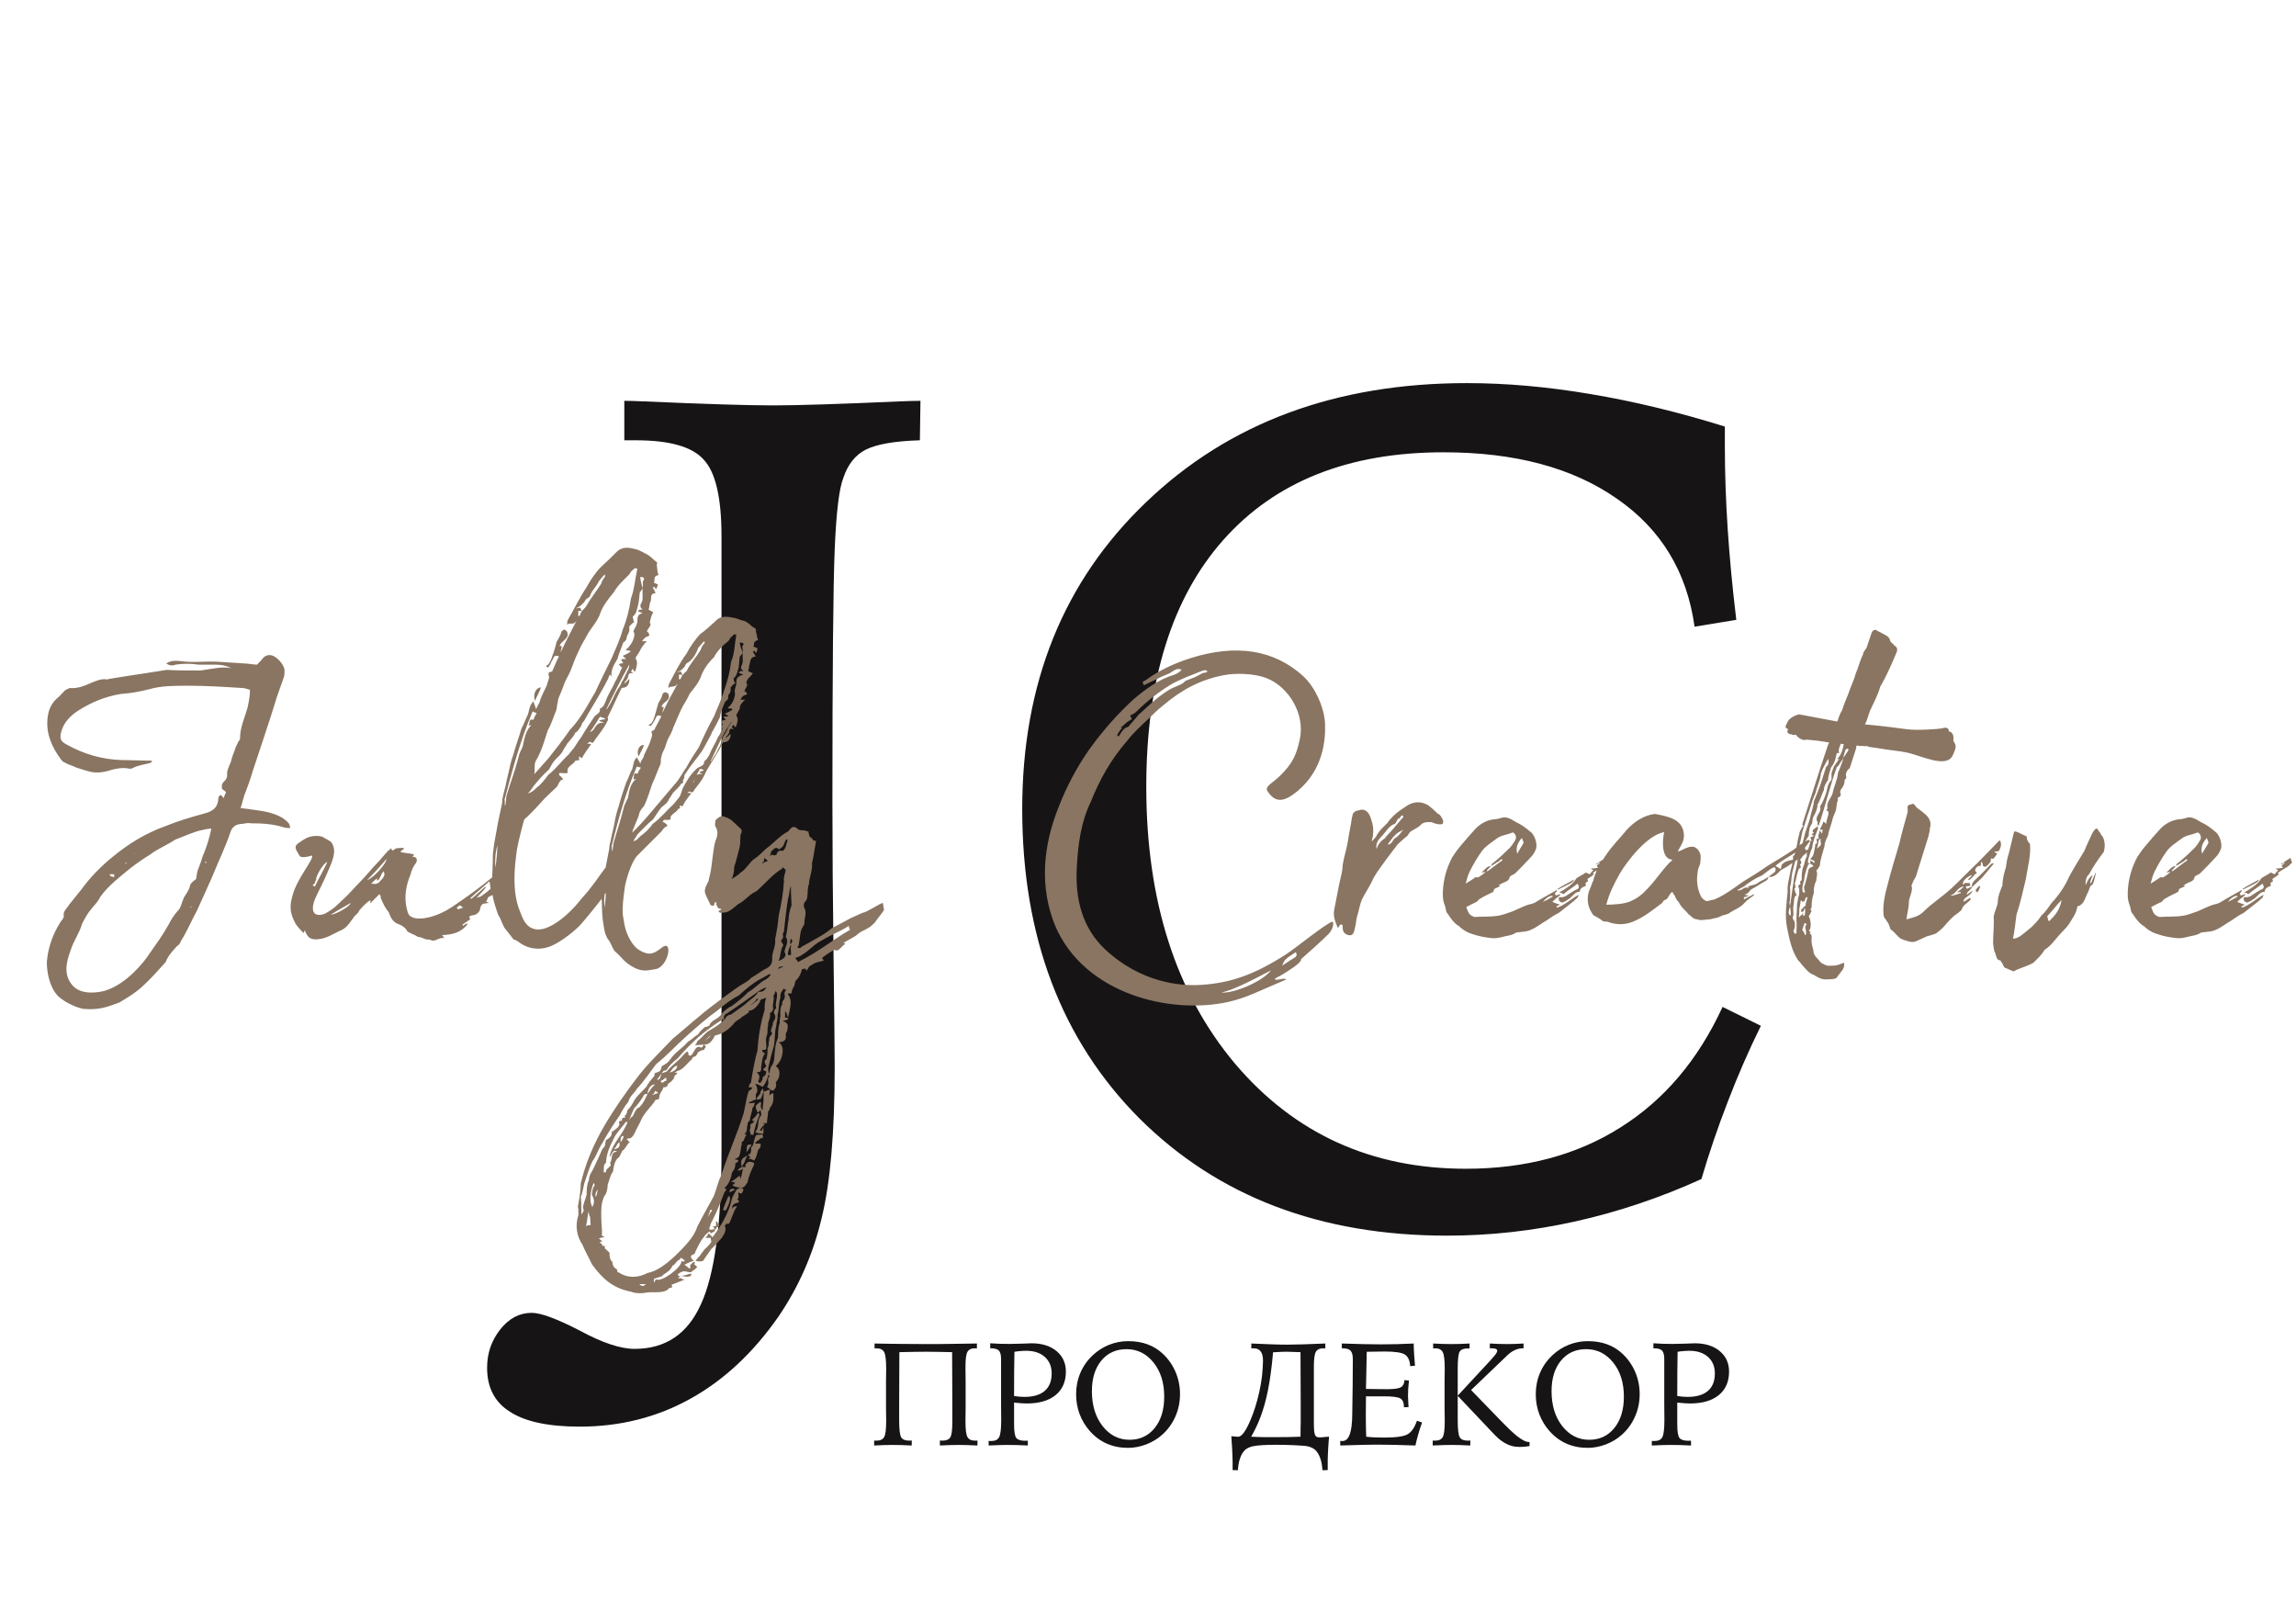 <?xml version="1.0" encoding="UTF-8"?> <svg xmlns="http://www.w3.org/2000/svg" width="251" height="175" viewBox="0 0 251 175" fill="none"><path d="M106.797 146.852V147.391C106.771 147.391 106.734 147.388 106.688 147.383C106.641 147.378 106.607 147.375 106.586 147.375C106.185 147.375 105.911 147.503 105.766 147.758C105.62 148.003 105.547 148.542 105.547 149.375C105.547 149.453 105.547 149.568 105.547 149.719C105.547 149.865 105.549 150.047 105.555 150.266C105.56 150.484 105.562 150.685 105.562 150.867C105.562 151.044 105.562 151.203 105.562 151.344V153.422C105.562 153.562 105.562 153.724 105.562 153.906C105.562 154.083 105.56 154.284 105.555 154.508C105.549 154.727 105.547 154.911 105.547 155.062C105.547 155.208 105.547 155.323 105.547 155.406C105.547 156.266 105.62 156.823 105.766 157.078C105.917 157.339 106.19 157.469 106.586 157.469C106.659 157.469 106.714 157.469 106.75 157.469C106.792 157.464 106.828 157.461 106.859 157.461V158C106.448 157.979 106.065 157.964 105.711 157.953C105.362 157.943 105.068 157.938 104.828 157.938C104.547 157.938 104.232 157.943 103.883 157.953C103.534 157.964 103.156 157.979 102.75 158V157.453C102.781 157.453 102.828 157.456 102.891 157.461C102.953 157.466 102.997 157.469 103.023 157.469C103.445 157.469 103.732 157.352 103.883 157.117C104.034 156.878 104.109 156.312 104.109 155.422V153.523L104.086 147.797C103.549 147.781 103.044 147.771 102.57 147.766C102.096 147.76 101.638 147.755 101.195 147.75C100.758 147.755 100.302 147.76 99.828 147.766C99.359 147.771 98.857 147.781 98.32 147.797L98.297 153.523V155.25C98.297 156.245 98.372 156.865 98.523 157.109C98.669 157.349 98.961 157.469 99.398 157.469C99.424 157.469 99.469 157.466 99.531 157.461C99.594 157.456 99.641 157.453 99.672 157.453V158C99.266 157.979 98.888 157.964 98.539 157.953C98.19 157.943 97.875 157.938 97.594 157.938C97.354 157.938 97.06 157.943 96.711 157.953C96.367 157.964 95.984 157.979 95.562 158V157.461C95.594 157.461 95.628 157.464 95.664 157.469C95.706 157.469 95.76 157.469 95.828 157.469C96.229 157.469 96.505 157.339 96.656 157.078C96.802 156.823 96.875 156.266 96.875 155.406C96.875 155.323 96.875 155.208 96.875 155.062C96.875 154.911 96.872 154.727 96.867 154.508C96.862 154.284 96.859 154.083 96.859 153.906C96.859 153.724 96.859 153.562 96.859 153.422V151.344C96.859 151.214 96.859 151.065 96.859 150.898C96.859 150.732 96.862 150.549 96.867 150.352C96.872 150.148 96.875 149.979 96.875 149.844C96.875 149.703 96.875 149.596 96.875 149.523C96.875 148.628 96.799 148.044 96.648 147.773C96.497 147.508 96.219 147.375 95.812 147.375C95.797 147.375 95.766 147.378 95.719 147.383C95.672 147.388 95.635 147.391 95.609 147.391V146.852C96.219 146.862 96.784 146.872 97.305 146.883C97.831 146.893 98.318 146.898 98.766 146.898C99.208 146.898 99.633 146.901 100.039 146.906C100.445 146.911 100.831 146.914 101.195 146.914C101.56 146.914 101.943 146.914 102.344 146.914C102.745 146.909 103.169 146.904 103.617 146.898C104.513 146.893 105.568 146.878 106.781 146.852H106.797ZM110.859 152.594C111.078 152.625 111.276 152.648 111.453 152.664C111.63 152.68 111.805 152.688 111.977 152.688C112.956 152.688 113.698 152.471 114.203 152.039C114.714 151.602 114.969 150.964 114.969 150.125C114.969 149.37 114.719 148.768 114.219 148.32C113.719 147.872 113.042 147.648 112.188 147.648C111.953 147.648 111.729 147.659 111.516 147.68C111.307 147.695 111.102 147.721 110.898 147.758C110.883 148.461 110.872 149.172 110.867 149.891C110.862 150.604 110.859 151.505 110.859 152.594ZM108.078 157.492C108.12 157.497 108.159 157.503 108.195 157.508C108.237 157.508 108.299 157.508 108.383 157.508C108.799 157.508 109.081 157.367 109.227 157.086C109.378 156.799 109.453 156.167 109.453 155.188C109.453 155.042 109.451 154.773 109.445 154.383C109.44 153.992 109.438 153.677 109.438 153.438V148.547C109.438 148.099 109.357 147.792 109.195 147.625C109.034 147.458 108.74 147.375 108.312 147.375H108.25V146.828C108.604 146.854 108.956 146.872 109.305 146.883C109.659 146.893 110.008 146.898 110.352 146.898C110.737 146.898 111.195 146.888 111.727 146.867C112.263 146.841 112.609 146.828 112.766 146.828C113.906 146.828 114.818 147.112 115.5 147.68C116.182 148.247 116.523 148.995 116.523 149.922C116.523 151.021 116.148 151.878 115.398 152.492C114.654 153.102 113.599 153.406 112.234 153.406C112.099 153.406 111.914 153.398 111.68 153.383C111.451 153.367 111.177 153.344 110.859 153.312V155.664C110.859 156.466 110.94 156.971 111.102 157.18C111.268 157.383 111.599 157.484 112.094 157.484C112.109 157.484 112.135 157.482 112.172 157.477C112.214 157.471 112.245 157.469 112.266 157.469C112.292 157.469 112.31 157.471 112.32 157.477C112.336 157.477 112.349 157.479 112.359 157.484L112.367 158C111.987 157.979 111.604 157.964 111.219 157.953C110.833 157.943 110.453 157.938 110.078 157.938C109.896 157.938 109.628 157.943 109.273 157.953C108.924 157.964 108.526 157.979 108.078 158V157.492ZM127.273 152.656C127.273 151.141 126.883 149.898 126.102 148.93C125.32 147.956 124.336 147.469 123.148 147.469C122.008 147.469 121.091 147.885 120.398 148.719C119.711 149.552 119.367 150.667 119.367 152.062C119.367 153.615 119.758 154.888 120.539 155.883C121.326 156.878 122.307 157.375 123.484 157.375C124.62 157.375 125.534 156.948 126.227 156.094C126.924 155.234 127.273 154.089 127.273 152.656ZM123.32 146.594C124.112 146.594 124.818 146.708 125.438 146.938C126.062 147.161 126.628 147.51 127.133 147.984C127.737 148.557 128.198 149.221 128.516 149.977C128.839 150.732 129 151.534 129 152.383C129 153.247 128.831 154.065 128.492 154.836C128.154 155.607 127.672 156.271 127.047 156.828C126.547 157.276 125.964 157.628 125.297 157.883C124.635 158.133 123.971 158.258 123.305 158.258C122.471 158.258 121.703 158.104 121 157.797C120.302 157.49 119.685 157.034 119.148 156.43C118.659 155.878 118.284 155.258 118.023 154.57C117.768 153.883 117.641 153.159 117.641 152.398C117.641 151.576 117.794 150.799 118.102 150.07C118.414 149.336 118.865 148.693 119.453 148.141C119.984 147.641 120.583 147.258 121.25 146.992C121.917 146.727 122.607 146.594 123.32 146.594ZM142.172 157.039C142.172 156.784 142.174 156.549 142.18 156.336C142.18 156.242 142.18 156.148 142.18 156.055C142.185 155.961 142.188 155.875 142.188 155.797C142.193 155.714 142.195 155.641 142.195 155.578C142.195 155.51 142.195 155.458 142.195 155.422V153.523L142.172 147.797L141.164 147.766C141.096 147.76 141.018 147.758 140.93 147.758C140.841 147.758 140.74 147.755 140.625 147.75L140.031 147.766L139.172 147.812C139.099 148.646 139.016 149.406 138.922 150.094C138.828 150.781 138.724 151.411 138.609 151.984C138.495 152.557 138.37 153.081 138.234 153.555C138.099 154.023 137.956 154.461 137.805 154.867C137.654 155.273 137.492 155.654 137.32 156.008C137.148 156.362 136.969 156.706 136.781 157.039C137.057 157.049 137.299 157.06 137.508 157.07C137.721 157.076 137.927 157.081 138.125 157.086C138.323 157.086 138.529 157.086 138.742 157.086C138.961 157.086 139.211 157.086 139.492 157.086C139.878 157.086 140.305 157.083 140.773 157.078C141.247 157.068 141.714 157.055 142.172 157.039ZM136.469 155.742C136.63 155.409 136.797 155.01 136.969 154.547C137.141 154.083 137.299 153.581 137.445 153.039C137.596 152.492 137.724 151.922 137.828 151.328C137.938 150.729 138.008 150.128 138.039 149.523C138.049 149.294 138.06 149.055 138.07 148.805C138.081 148.549 138.057 148.318 138 148.109C137.948 147.896 137.846 147.721 137.695 147.586C137.544 147.445 137.315 147.375 137.008 147.375C136.992 147.375 136.958 147.378 136.906 147.383C136.859 147.388 136.823 147.391 136.797 147.391V146.852C137.297 146.872 137.734 146.891 138.109 146.906C138.484 146.922 138.823 146.935 139.125 146.945C139.427 146.956 139.703 146.964 139.953 146.969C140.208 146.974 140.464 146.977 140.719 146.977C141.161 146.977 141.737 146.966 142.445 146.945C143.154 146.924 143.964 146.893 144.875 146.852H144.883V147.391C144.857 147.391 144.82 147.388 144.773 147.383C144.727 147.378 144.693 147.375 144.672 147.375C144.271 147.375 143.997 147.503 143.852 147.758C143.706 148.003 143.633 148.542 143.633 149.375V155.555C143.633 155.914 143.643 156.201 143.664 156.414C143.685 156.628 143.727 156.789 143.789 156.898C143.852 157.003 143.94 157.068 144.055 157.094C144.169 157.115 144.32 157.117 144.508 157.102L145.289 157.031C145.253 157.495 145.224 157.888 145.203 158.211C145.188 158.534 145.174 158.805 145.164 159.023C145.159 159.242 145.154 159.414 145.148 159.539C145.148 159.664 145.148 159.758 145.148 159.82V160.688L144.57 160.703C144.539 160.219 144.471 159.818 144.367 159.5C144.263 159.182 144.138 158.924 143.992 158.727C143.852 158.534 143.693 158.391 143.516 158.297C143.339 158.203 143.161 158.135 142.984 158.094C142.839 158.062 142.617 158.036 142.32 158.016C142.029 157.995 141.708 157.977 141.359 157.961C141.016 157.945 140.669 157.935 140.32 157.93C139.977 157.924 139.68 157.922 139.43 157.922C138.93 157.922 138.458 157.935 138.016 157.961C137.573 157.987 137.206 158.031 136.914 158.094C136.732 158.135 136.552 158.203 136.375 158.297C136.203 158.391 136.044 158.534 135.898 158.727C135.758 158.924 135.635 159.182 135.531 159.5C135.427 159.818 135.359 160.219 135.328 160.703L134.75 160.688V159.82C134.75 159.758 134.747 159.661 134.742 159.531C134.742 159.401 134.737 159.224 134.727 159C134.721 158.776 134.708 158.5 134.688 158.172C134.672 157.844 134.646 157.448 134.609 156.984L135.273 157.039C135.362 157.049 135.451 157.036 135.539 157C135.628 156.958 135.719 156.888 135.812 156.789C135.911 156.685 136.013 156.549 136.117 156.383C136.227 156.211 136.344 155.997 136.469 155.742ZM146.688 146.852C147.599 146.883 148.414 146.906 149.133 146.922C149.852 146.938 150.471 146.945 150.992 146.945C151.57 146.945 152.154 146.938 152.742 146.922C153.336 146.906 153.938 146.883 154.547 146.852C154.552 147.242 154.568 147.643 154.594 148.055C154.62 148.461 154.651 148.87 154.688 149.281L154.164 149.328C154.122 148.703 153.93 148.281 153.586 148.062C153.242 147.839 152.5 147.727 151.359 147.727C151.068 147.727 150.534 147.734 149.758 147.75C149.602 147.755 149.487 147.758 149.414 147.758C149.404 148.383 149.388 149.148 149.367 150.055C149.346 150.961 149.333 151.549 149.328 151.82H149.57C149.878 151.82 150.26 151.826 150.719 151.836C151.182 151.841 151.492 151.844 151.648 151.844C152.404 151.844 152.901 151.773 153.141 151.633C153.385 151.492 153.518 151.232 153.539 150.852L154.031 150.898C153.995 151.221 153.966 151.521 153.945 151.797C153.93 152.073 153.922 152.328 153.922 152.562C153.922 152.698 153.935 152.99 153.961 153.438C153.971 153.599 153.979 153.721 153.984 153.805L153.477 153.82V153.758C153.477 153.315 153.346 153.016 153.086 152.859C152.831 152.703 152.229 152.625 151.281 152.625H149.891H149.328C149.328 152.88 149.326 153.234 149.32 153.688C149.315 154.135 149.312 154.458 149.312 154.656C149.312 155 149.315 155.359 149.32 155.734C149.326 156.104 149.336 156.539 149.352 157.039C149.612 157.07 149.906 157.094 150.234 157.109C150.568 157.125 150.932 157.133 151.328 157.133C152.635 157.133 153.495 157.008 153.906 156.758C154.323 156.503 154.654 156.016 154.898 155.297L155.461 155.484C155.305 155.917 155.167 156.341 155.047 156.758C154.927 157.174 154.823 157.589 154.734 158C153.917 157.969 153.156 157.945 152.453 157.93C151.75 157.914 151.115 157.906 150.547 157.906C149.771 157.906 148.521 157.935 146.797 157.992L146.516 158V157.492C146.552 157.497 146.586 157.503 146.617 157.508C146.654 157.508 146.706 157.508 146.773 157.508C147.466 157.508 147.818 156.534 147.828 154.586C147.833 154.096 147.839 153.714 147.844 153.438L147.875 151.305C147.88 150.846 147.883 150.401 147.883 149.969C147.888 149.536 147.891 149.068 147.891 148.562C147.891 148.115 147.807 147.805 147.641 147.633C147.474 147.461 147.177 147.375 146.75 147.375H146.688V146.852ZM159.359 152.57V155.25C159.359 156.245 159.435 156.865 159.586 157.109C159.732 157.349 160.023 157.469 160.461 157.469C160.487 157.469 160.531 157.466 160.594 157.461C160.656 157.456 160.703 157.453 160.734 157.453V158C160.328 157.979 159.951 157.964 159.602 157.953C159.253 157.943 158.938 157.938 158.656 157.938C158.417 157.938 158.122 157.943 157.773 157.953C157.43 157.964 157.047 157.979 156.625 158V157.461C156.656 157.461 156.69 157.464 156.727 157.469C156.768 157.469 156.823 157.469 156.891 157.469C157.292 157.469 157.568 157.339 157.719 157.078C157.865 156.823 157.938 156.266 157.938 155.406V155.062C157.938 154.911 157.935 154.727 157.93 154.508C157.924 154.284 157.922 154.083 157.922 153.906V150.898C157.922 150.732 157.924 150.549 157.93 150.352C157.935 150.148 157.938 149.979 157.938 149.844V149.523C157.938 148.628 157.862 148.044 157.711 147.773C157.56 147.508 157.281 147.375 156.875 147.375C156.859 147.375 156.828 147.378 156.781 147.383C156.734 147.388 156.698 147.391 156.672 147.391V146.852C157.047 146.872 157.401 146.888 157.734 146.898C158.068 146.909 158.375 146.914 158.656 146.914C158.974 146.914 159.299 146.909 159.633 146.898C159.966 146.888 160.307 146.872 160.656 146.852V147.391H160.445C160.018 147.391 159.729 147.505 159.578 147.734C159.432 147.958 159.359 148.56 159.359 149.539V152.555L162.914 148.719C163.107 148.51 163.271 148.323 163.406 148.156C163.547 147.99 163.633 147.849 163.664 147.734C163.701 147.615 163.672 147.526 163.578 147.469C163.49 147.406 163.318 147.375 163.062 147.375H162.867V146.852C163.201 146.872 163.531 146.888 163.859 146.898C164.188 146.909 164.508 146.914 164.82 146.914C165.044 146.914 165.302 146.909 165.594 146.898C165.885 146.888 166.206 146.872 166.555 146.852V147.375H166.484C165.891 147.375 165.32 147.633 164.773 148.148L164.695 148.227L160.82 151.938L164.297 155.523C164.562 155.799 164.828 156.062 165.094 156.312C165.359 156.562 165.615 156.786 165.859 156.984C166.109 157.177 166.341 157.331 166.555 157.445C166.773 157.56 166.966 157.617 167.133 157.617H167.211V158.062C167.102 158.078 167.005 158.091 166.922 158.102C166.839 158.117 166.755 158.128 166.672 158.133C166.594 158.143 166.508 158.148 166.414 158.148C166.326 158.154 166.221 158.156 166.102 158.156C165.799 158.156 165.518 158.12 165.258 158.047C165.003 157.974 164.76 157.872 164.531 157.742C164.302 157.612 164.081 157.458 163.867 157.281C163.659 157.099 163.453 156.898 163.25 156.68L159.359 152.57ZM177.523 152.656C177.523 151.141 177.133 149.898 176.352 148.93C175.57 147.956 174.586 147.469 173.398 147.469C172.258 147.469 171.341 147.885 170.648 148.719C169.961 149.552 169.617 150.667 169.617 152.062C169.617 153.615 170.008 154.888 170.789 155.883C171.576 156.878 172.557 157.375 173.734 157.375C174.87 157.375 175.784 156.948 176.477 156.094C177.174 155.234 177.523 154.089 177.523 152.656ZM173.57 146.594C174.362 146.594 175.068 146.708 175.688 146.938C176.312 147.161 176.878 147.51 177.383 147.984C177.987 148.557 178.448 149.221 178.766 149.977C179.089 150.732 179.25 151.534 179.25 152.383C179.25 153.247 179.081 154.065 178.742 154.836C178.404 155.607 177.922 156.271 177.297 156.828C176.797 157.276 176.214 157.628 175.547 157.883C174.885 158.133 174.221 158.258 173.555 158.258C172.721 158.258 171.953 158.104 171.25 157.797C170.552 157.49 169.935 157.034 169.398 156.43C168.909 155.878 168.534 155.258 168.273 154.57C168.018 153.883 167.891 153.159 167.891 152.398C167.891 151.576 168.044 150.799 168.352 150.07C168.664 149.336 169.115 148.693 169.703 148.141C170.234 147.641 170.833 147.258 171.5 146.992C172.167 146.727 172.857 146.594 173.57 146.594ZM183.359 152.594C183.578 152.625 183.776 152.648 183.953 152.664C184.13 152.68 184.305 152.688 184.477 152.688C185.456 152.688 186.198 152.471 186.703 152.039C187.214 151.602 187.469 150.964 187.469 150.125C187.469 149.37 187.219 148.768 186.719 148.32C186.219 147.872 185.542 147.648 184.688 147.648C184.453 147.648 184.229 147.659 184.016 147.68C183.807 147.695 183.602 147.721 183.398 147.758C183.383 148.461 183.372 149.172 183.367 149.891C183.362 150.604 183.359 151.505 183.359 152.594ZM180.578 157.492C180.62 157.497 180.659 157.503 180.695 157.508C180.737 157.508 180.799 157.508 180.883 157.508C181.299 157.508 181.581 157.367 181.727 157.086C181.878 156.799 181.953 156.167 181.953 155.188C181.953 155.042 181.951 154.773 181.945 154.383C181.94 153.992 181.938 153.677 181.938 153.438V148.547C181.938 148.099 181.857 147.792 181.695 147.625C181.534 147.458 181.24 147.375 180.812 147.375H180.75V146.828C181.104 146.854 181.456 146.872 181.805 146.883C182.159 146.893 182.508 146.898 182.852 146.898C183.237 146.898 183.695 146.888 184.227 146.867C184.763 146.841 185.109 146.828 185.266 146.828C186.406 146.828 187.318 147.112 188 147.68C188.682 148.247 189.023 148.995 189.023 149.922C189.023 151.021 188.648 151.878 187.898 152.492C187.154 153.102 186.099 153.406 184.734 153.406C184.599 153.406 184.414 153.398 184.18 153.383C183.951 153.367 183.677 153.344 183.359 153.312V155.664C183.359 156.466 183.44 156.971 183.602 157.18C183.768 157.383 184.099 157.484 184.594 157.484C184.609 157.484 184.635 157.482 184.672 157.477C184.714 157.471 184.745 157.469 184.766 157.469C184.792 157.469 184.81 157.471 184.82 157.477C184.836 157.477 184.849 157.479 184.859 157.484L184.867 158C184.487 157.979 184.104 157.964 183.719 157.953C183.333 157.943 182.953 157.938 182.578 157.938C182.396 157.938 182.128 157.943 181.773 157.953C181.424 157.964 181.026 157.979 180.578 158V157.492Z" fill="#171415"></path><path d="M68.25 43.812C68.708 43.812 69.438 43.833 70.438 43.875C77.062 44.167 81.75 44.312 84.5 44.312C87.167 44.312 91.771 44.167 98.312 43.875C99.354 43.833 100.125 43.812 100.625 43.812L100.562 48.125C97.854 48.208 95.896 48.542 94.688 49.125C93.521 49.708 92.688 50.75 92.188 52.25C91.729 53.417 91.417 56.021 91.25 60.062C91.083 64.062 91 73.271 91 87.688C91 92.604 91.042 98.271 91.125 104.688C91.208 111.104 91.25 115.083 91.25 116.625C91.25 123.792 90.771 129.312 89.812 133.188C88.896 137.062 87.333 140.625 85.125 143.875C82.375 147.833 79.167 150.833 75.5 152.875C71.833 154.917 67.792 155.938 63.375 155.938C59.958 155.938 57.417 155.396 55.75 154.312C54.083 153.271 53.25 151.667 53.25 149.5C53.25 147.917 53.729 146.521 54.688 145.312C55.646 144.104 56.792 143.5 58.125 143.5C59.125 143.5 60.875 144.146 63.375 145.438C65.833 146.771 67.833 147.438 69.375 147.438C72.75 147.438 75.167 145.812 76.625 142.562C78.125 139.312 78.875 133.771 78.875 125.938V58.625C78.875 54.417 78.229 51.625 76.938 50.25C75.688 48.833 73.208 48.125 69.5 48.125H68.25V43.812ZM188.562 46.625V48.75C188.562 51.667 188.667 54.708 188.875 57.875C189.083 61 189.396 64.292 189.812 67.75L185.25 68.5C184.417 62.5 181.583 57.833 176.75 54.5C171.917 51.125 165.604 49.438 157.812 49.438C147.438 49.438 139.417 52.625 133.75 59C128.125 65.333 125.312 74.333 125.312 86C125.312 98.458 128.542 108.542 135 116.25C141.5 123.917 149.917 127.75 160.25 127.75C166.75 127.75 172.375 126.25 177.125 123.25C181.917 120.25 185.646 115.854 188.312 110.062L192.5 112.125C191.167 114.833 189.958 117.604 188.875 120.438C187.792 123.229 186.833 126.042 186 128.875C181.5 130.917 176.917 132.458 172.25 133.5C167.583 134.542 162.896 135.062 158.188 135.062C144.354 135.062 133.146 130.792 124.562 122.25C116.021 113.667 111.75 102.396 111.75 88.438C111.75 74.688 116.271 63.5 125.312 54.875C134.354 46.208 146.042 41.875 160.375 41.875C164.625 41.875 169.104 42.271 173.812 43.062C178.562 43.854 183.479 45.042 188.562 46.625Z" fill="#171415"></path><path d="M9.152 110.28C8.64 110.216 7.232 109.704 6.336 108.872C5.44 107.912 5.12 106.376 5.12 105.16C5.248 103.56 5.76 102.152 6.592 100.808C6.72 100.616 6.976 100.36 6.976 100.168C6.848 99.592 7.36 99.272 7.552 98.888L8.896 97.224C9.92 95.816 11.136 94.6 12.416 93.576C14.144 92.168 15.936 91.08 18.048 90.312C19.456 89.736 20.992 89.288 22.4 88.904C23.36 88.648 23.808 88.2 23.872 87.304C23.872 87.176 23.936 86.984 24 86.984C24.128 86.792 24.256 86.984 24.448 87.24C24.512 86.984 24.64 86.792 24.704 86.6C24.576 86.408 24.384 86.344 24.256 86.216V85.96C24.192 85.448 24.832 85.384 24.832 84.744C24.768 84.296 25.024 83.784 25.216 83.336C25.344 82.824 25.472 82.44 25.664 81.992C25.728 81.736 25.856 81.48 25.984 81.224C26.048 81.032 26.24 80.904 26.24 80.712C26.24 79.496 26.752 78.472 27.072 77.32C27.2 76.68 27.328 76.104 27.328 75.4C27.072 75.336 26.752 75.208 26.56 75.208C24.576 75.08 22.528 74.952 20.544 74.952C19.136 74.952 17.6 74.952 16.32 75.336C15.296 75.592 14.272 75.784 13.248 75.848C11.584 76.104 10.048 76.744 8.704 77.576C7.744 78.152 6.912 78.984 6.656 80.136C6.528 80.776 6.656 81.032 7.232 81.352C9.152 82.44 11.2 83.016 13.312 83.08C14.4 83.08 15.488 83.144 16.64 83.144C16.512 83.336 16.512 83.4 16.384 83.4C15.68 83.592 15.04 83.656 14.464 83.976C14.336 84.04 14.144 84.04 13.888 83.976C13.376 83.912 12.928 83.976 12.352 84.104C11.776 84.296 11.072 84.488 10.304 84.424C9.664 84.36 9.024 84.104 8.384 83.912C8.064 83.784 7.808 83.656 7.424 83.528C7.168 83.4 6.848 83.272 6.72 83.08C5.696 81.736 5.056 80.264 5.184 78.664C5.248 77.704 5.568 76.936 6.208 76.36C6.528 76.104 6.784 75.784 7.104 75.464C7.296 75.336 7.552 75.208 7.68 75.208C8.512 75.272 9.28 74.952 9.984 74.632C10.496 74.44 11.008 74.184 11.584 74.248C11.776 74.312 11.904 74.184 12.096 74.184C13.952 73.864 15.872 73.608 17.792 73.288C17.92 73.288 18.048 73.224 18.24 73.224C19.328 73.288 20.48 73.288 21.632 73.288C21.824 73.288 22.08 73.288 22.336 73.224C23.296 73.096 24.256 72.84 25.28 73.032C24.64 72.712 24.064 72.648 23.488 72.648H21.696C20.864 72.52 20.032 72.52 19.2 72.648C18.88 72.776 18.56 72.776 18.176 72.52C18.624 72.2 19.2 72.2 19.776 72.264C21.056 72.456 22.4 72.264 23.744 72.328L26.752 72.52C27.136 72.52 27.648 72.648 28.096 72.648C28.352 72.392 28.544 72.2 28.8 71.88C29.056 71.624 29.376 71.56 29.696 71.624C30.336 71.816 31.104 72.712 31.104 73.288C31.104 73.48 31.104 73.8 31.04 73.992L30.272 76.168C29.44 78.92 28.48 81.672 27.584 84.424C27.328 85.32 27.008 86.152 26.688 86.984C26.56 87.368 26.496 87.752 26.304 88.328C26.944 88.392 27.328 88.456 27.776 88.52C28.8 88.648 29.952 88.84 30.912 89.416C31.168 89.608 31.36 89.736 31.616 90.056L31.744 90.504C31.488 90.504 31.232 90.504 31.04 90.44C29.824 90.056 28.672 89.992 27.456 89.992C27.136 89.928 26.816 89.992 26.496 90.056C25.792 90.056 25.408 90.376 25.216 90.888C24.64 92.616 23.872 94.152 23.232 95.752C22.656 97.096 22.08 98.312 21.504 99.592C20.928 100.616 20.48 101.768 19.776 102.856C19.712 103.048 19.584 103.304 19.392 103.368C18.88 103.944 18.368 104.456 18.112 105.16C17.344 105.992 16.64 106.824 15.808 107.592C14.976 108.424 14.016 109 13.056 109.576C11.648 110.088 10.88 110.408 9.152 110.28ZM11.456 108.296C13.824 107.592 15.808 105.096 16.32 104.264C17.088 103.176 17.792 102.216 18.432 101.064C18.688 100.552 19.008 100.04 19.456 99.528C19.712 99.4 19.968 98.376 20.096 98.12C20.352 97.736 20.608 97.352 20.736 96.968C20.8 96.456 21.184 96.328 21.44 96.072C21.504 95.752 21.504 95.56 21.568 95.304C21.632 95.048 21.76 94.792 21.888 94.408C22.016 94.152 22.144 93.512 22.272 93.32C22.592 92.552 22.912 91.528 23.104 90.568C22.72 90.568 22.272 90.696 21.952 90.76C21.312 90.888 20.288 91.336 19.136 91.784C18.304 92.36 17.28 92.744 16.448 93.384C15.424 94.024 14.528 94.6 12.544 96.328C11.968 96.84 11.392 97.416 10.944 98.056C10.752 98.504 10.368 98.888 10.048 99.272C9.6 99.784 9.28 100.36 8.96 101C8.704 101.96 8 102.92 7.744 103.816C7.232 105.16 6.912 106.568 7.936 107.72C8.896 108.808 10.752 108.488 11.456 108.296ZM14.656 93.32C14.72 93.384 14.72 93.32 14.784 93.32H14.656ZM22.528 94.344C22.528 94.28 22.592 94.28 22.592 94.28L22.464 94.152C22.464 94.216 22.464 94.216 22.4 94.28C22.4 94.28 22.464 94.28 22.528 94.344ZM13.76 94.408C13.824 94.408 13.824 94.408 13.824 94.344L13.76 94.28L13.696 94.344C13.696 94.408 13.76 94.408 13.76 94.408ZM12.48 95.88V95.56H11.968C12.032 95.624 12.032 95.752 12.096 95.752C12.16 95.816 12.288 95.816 12.48 95.88ZM20.864 99.208C20.928 99.208 20.928 99.208 20.928 99.144L20.864 99.08C20.8 99.08 20.864 99.144 20.864 99.208ZM54.532 96.008C54.596 95.88 54.852 95.944 55.108 95.944C54.788 96.328 54.276 96.584 54.212 97.224L53.956 97.352C54.212 97.8 53.7 97.864 53.508 97.992C53.188 98.12 53.38 98.376 53.123 98.504C53.188 98.568 53.252 98.632 53.508 98.696C53.252 98.696 53.123 98.76 52.995 98.76C52.675 98.76 52.547 99.016 52.483 99.336C52.483 99.656 52.035 100.04 51.715 100.04C51.587 100.04 51.395 100.104 51.267 100.232C51.395 100.36 51.395 100.424 51.395 100.488L50.563 101.064C50.563 101.128 50.563 101.128 50.627 101.192C50.819 101.064 50.883 101 51.075 100.936C51.075 101 51.139 101 51.139 101C50.371 101.96 49.475 102.152 48.324 102.216C48.452 102.344 48.452 102.408 48.58 102.536C47.94 102.408 47.556 103.048 47.044 102.728C46.852 102.664 46.724 102.728 46.532 102.664C46.212 102.536 45.956 102.408 45.7 102.408C45.508 102.28 45.252 102.152 45.059 102.088C44.803 101.96 44.483 101.832 44.483 101.704C44.227 101.32 43.907 101.128 43.523 101C42.883 100.744 42.691 100.232 42.499 99.72C42.371 99.528 42.243 99.4 42.179 99.272C41.923 98.888 41.795 98.504 41.603 98.12C41.667 97.992 41.603 97.928 41.475 97.736L40.516 98.696H40.452C40.452 98.632 40.516 98.568 40.516 98.44C40.388 98.312 39.428 99.272 39.236 99.592C39.172 99.72 39.172 99.784 39.108 99.784C39.044 99.912 38.852 100.04 38.788 100.104C38.34 100.68 38.02 101.32 37.38 101.64C36.483 102.024 35.715 102.6 34.755 102.664C34.051 102.728 33.667 102.536 33.411 101.896C33.347 101.832 33.347 101.768 33.347 101.64C33.283 101.768 33.219 101.896 33.219 101.96C33.347 102.088 33.092 101.896 32.964 101.768C32.772 101.512 32.452 101.256 32.26 100.872C31.619 99.656 31.683 98.888 32.004 97.8C32.516 95.944 34.307 93.96 34.115 93.512C33.475 93.704 32.964 93.768 32.772 93.576C32.516 93.128 32.26 92.808 32.324 92.488C32.452 92.232 32.708 92.104 32.9 91.976C33.156 91.784 33.475 91.592 33.859 91.464C34.371 91.336 34.819 91.336 35.267 91.464C35.587 91.72 36.099 91.848 36.291 92.168C36.803 93.064 36.419 93.96 35.715 95.56C35.395 96.328 34.691 97.672 34.499 98.12C34.243 98.696 33.987 99.592 34.499 99.912C34.883 100.104 35.395 99.976 35.779 99.72C36.675 99.208 36.995 98.76 37.508 98.312C38.212 97.672 38.724 97.032 39.428 96.328C40.068 95.688 40.644 94.92 41.283 94.28C41.667 93.896 41.987 93.448 42.371 93.064C42.435 92.936 42.691 92.872 42.755 92.68C42.883 93.192 43.011 92.872 43.267 92.744C43.587 92.68 43.843 92.68 44.099 92.68C44.099 92.744 44.163 92.744 44.163 92.808L43.843 93C43.843 93.064 43.843 93.064 43.779 93.128C44.227 93.256 44.739 93.256 45.252 93.384C45.252 93.512 45.188 93.576 45.059 93.576C45.123 93.576 45.123 93.64 45.123 93.64C45.572 93.704 45.636 93.896 45.508 94.28C45.188 94.664 44.995 95.112 44.867 95.624C44.355 96.84 44.163 98.12 44.483 99.4C44.547 99.656 44.611 99.848 44.739 100.04C45.444 100.744 47.172 100.296 48.26 99.784C48.964 99.464 49.603 99.016 50.243 98.568C51.459 97.736 52.675 96.84 53.828 95.88L54.724 95.048C54.724 94.984 54.852 94.984 54.916 94.984C54.98 94.984 55.044 95.048 54.98 95.112L53.892 96.264C54.148 96.328 54.34 96.264 54.532 96.008ZM40.132 96.2C40.9 95.944 42.307 94.28 42.243 93.896C41.539 94.728 40.9 95.432 40.132 96.2ZM34.435 96.52C34.115 96.776 34.115 96.776 34.435 96.904C34.563 96.52 35.523 94.856 35.779 94.216C35.331 94.344 34.499 95.816 34.563 96.136C34.499 96.264 34.435 96.392 34.435 96.52ZM41.539 96.328C41.923 95.944 42.179 95.624 41.923 95.24C41.859 95.304 41.859 95.368 41.731 95.496C41.667 95.688 41.539 95.944 41.411 96.136C41.411 96.2 41.283 96.2 41.219 96.264V96.008C40.964 96.2 40.836 96.328 40.58 96.584C41.028 96.648 41.283 96.648 41.539 96.328ZM53.252 97.48C53.38 97.352 53.572 97.224 53.636 97.096L53.508 96.328L51.395 98.184C51.459 98.184 51.459 98.184 51.523 98.248C52.035 97.864 52.547 97.352 53.059 96.904C53.059 96.968 53.059 96.968 53.123 96.968C52.867 97.352 52.547 97.672 52.099 98.12L52.547 97.992L53.252 97.48ZM36.163 99.976C36.675 99.976 38.276 99.08 38.34 98.696C37.7 99.08 36.867 99.528 36.163 99.976ZM50.051 99.4L50.627 99.208C50.435 99.08 50.307 98.952 50.243 98.952C50.179 99.016 50.051 99.144 49.923 99.208C49.987 99.336 50.051 99.272 50.051 99.4ZM33.219 101.384V101.448C33.219 101.384 33.219 101.384 33.219 101.384ZM82.866 69.96C82.226 70.152 82.546 70.408 82.354 70.664L82.802 70.856C82.802 71.048 82.738 71.176 82.674 71.368C82.546 71.304 82.546 71.176 82.482 71.112C82.418 71.176 82.354 71.24 82.29 71.24C82.418 71.368 82.546 71.624 82.61 71.752C81.97 71.816 82.034 72.328 81.97 72.52C81.842 72.84 81.906 73.096 81.778 73.352C81.97 73.48 82.29 73.544 82.29 73.608C82.098 73.928 81.65 74.184 81.586 74.632C81.906 74.952 81.33 75.272 81.394 75.656C81.394 75.656 81.458 75.592 81.458 75.528L81.586 75.72C81.714 75.784 81.714 75.912 81.458 75.976C81.202 76.04 81.074 76.232 80.946 76.488H81.458C81.138 76.744 80.818 77.128 80.882 77.448L80.562 78.024C80.434 78.216 80.562 78.344 80.626 78.472C80.69 78.792 80.562 79.112 80.434 79.496C80.37 79.432 80.306 79.432 80.306 79.432C80.242 79.304 80.242 79.24 80.178 79.24C80.114 79.24 80.05 79.432 79.986 79.496L80.178 79.624V79.688C79.922 79.624 79.73 79.624 79.73 80.008C79.73 80.136 79.538 80.328 79.474 80.456C79.346 80.52 79.346 80.52 79.41 80.648C79.474 80.52 79.73 80.392 79.858 80.2C79.922 80.52 79.73 81.032 79.346 81.096C79.282 81.16 79.09 81.096 79.026 81.16C78.514 82.248 77.874 83.144 77.362 84.04C77.234 84.168 77.234 84.36 77.17 84.36C76.85 85.192 76.338 85.768 75.89 86.344C75.826 86.472 75.762 86.728 75.442 86.536C75.378 86.472 75.25 86.6 75.122 86.664C75.314 86.664 75.442 86.664 75.57 86.728C75.186 87.176 74.866 87.624 74.61 88.136C74.482 88.072 74.418 88.072 74.354 88.072H74.29C74.29 88.136 74.354 88.264 74.354 88.328C74.226 88.328 74.354 88.328 74.29 88.392H74.162C73.906 88.904 73.138 89.032 73.33 89.544C73.01 89.672 73.01 89.608 72.626 89.608C72.242 89.928 72.562 89.736 72.946 90.184C72.946 90.376 72.754 90.376 72.754 90.376C72.434 90.632 72.434 90.76 72.242 90.952L69.682 93.512C68.978 94.216 68.338 96.456 68.274 97.224C68.146 98.184 68.018 99.08 68.082 99.976C68.21 100.552 68.21 101.512 68.85 102.664C69.17 103.24 69.49 103.624 69.938 103.88C71.154 104.584 71.602 104.136 72.562 103.432C73.586 102.984 72.946 105.736 71.666 105.928C70.834 106.056 70.194 106.312 69.042 105.608C68.722 105.416 68.402 105.16 68.21 104.968C67.89 104.648 67.634 104.328 67.186 103.944C66.866 103.496 66.802 103.048 66.418 102.6C66.162 102.088 66.162 102.088 66.034 101.448C65.778 99.976 65.842 99.784 65.778 98.248C65.074 99.144 64.306 100.104 63.474 101.064C62.834 101.768 61.426 102.856 60.466 103.304C59.442 103.816 58.162 103.88 57.01 103.176C56.69 102.984 56.37 102.664 56.178 102.728C55.858 102.344 55.602 101.96 55.218 101.512C54.898 101.064 54.834 100.552 54.45 99.976C54.258 99.4 54.002 98.696 53.874 97.992C53.682 96.392 53.874 95.56 53.874 93.64C53.874 93.192 54.002 92.424 54.066 91.976L54.45 89.864L54.898 87.752C54.898 87.496 54.898 87.368 55.026 86.856C55.218 86.152 55.282 85.832 55.474 84.936C55.666 84.232 55.794 83.336 56.114 82.504C56.37 81.544 56.754 80.52 57.01 79.624C57.266 79.176 57.458 78.6 57.714 78.088C57.842 77.704 57.842 77.32 58.098 76.936C58.162 76.808 58.29 76.744 58.29 76.616L58.61 77.512C58.738 77.192 58.866 77 58.994 76.744C59.122 76.168 59.506 75.528 59.762 74.952C59.826 74.632 60.082 74.12 60.018 73.928C59.89 73.48 60.018 73.48 60.274 73.416C60.402 73.416 60.402 73.288 60.402 73.288C60.658 72.776 60.85 72.2 61.106 71.752C60.786 71.624 60.594 71.624 60.466 72.008C60.338 72.2 60.21 72.456 60.146 72.648C60.018 72.776 59.954 72.904 59.954 72.968C59.826 72.904 59.698 72.904 59.698 72.776C59.826 72.712 59.954 72.648 60.018 72.52C60.21 72.2 60.338 71.88 60.402 71.624C60.594 71.176 60.722 70.664 60.85 70.152C61.042 69.832 61.298 69.448 61.362 69.064C61.426 68.936 61.554 68.936 61.618 68.808C61.938 68.872 62.066 69.064 62.066 69.448C61.938 69.832 61.618 70.024 61.362 70.28C61.298 70.344 61.234 70.472 61.17 70.6C61.298 70.6 61.298 70.6 61.426 70.664C61.298 71.176 61.298 71.176 61.298 71.304C61.874 70.024 62.45 69 63.026 67.848C62.77 68.168 62.77 68.168 62.194 68.168C62.066 68.168 62.066 68.296 62.002 68.296C62.002 68.168 62.002 67.976 62.066 67.784C62.706 66.696 63.346 65.352 64.114 64.2C64.562 63.368 65.138 62.536 65.714 61.96C66.29 61.448 66.866 60.872 67.378 60.36C68.082 59.656 68.85 59.848 69.746 60.104C70.002 60.232 70.322 60.36 70.514 60.488C70.834 60.616 71.154 60.872 71.41 61.128L71.794 61.448C71.858 61.512 71.858 61.64 71.794 61.704C71.858 62.216 71.858 62.536 71.986 62.856C71.346 62.984 71.666 63.368 71.474 63.688L71.922 63.88C71.922 64.072 71.794 64.2 71.73 64.392C71.602 64.328 71.602 64.2 71.538 64.136C71.474 64.2 71.41 64.2 71.346 64.2C71.474 64.392 71.602 64.648 71.666 64.84C71.026 64.84 71.218 65.416 71.154 65.672C70.962 65.992 71.026 66.376 70.898 66.632C71.09 66.76 71.41 66.888 71.41 66.952C71.218 67.208 71.154 67.528 71.026 68.04C71.346 68.424 70.706 68.68 70.706 69.128C70.706 69.128 70.77 69.064 70.77 69L70.898 69.192C71.026 69.384 71.026 69.512 70.77 69.576C70.514 69.64 70.386 69.832 70.194 70.088H70.706C70.386 70.408 70.066 70.856 69.938 71.176C69.81 71.368 69.682 71.624 69.554 71.752C69.426 71.944 69.554 72.136 69.618 72.264C69.682 72.648 69.554 73.032 69.426 73.416C69.362 73.352 69.298 73.352 69.298 73.352C69.234 73.224 69.234 73.16 69.17 73.096C69.106 73.16 69.042 73.352 68.978 73.416L69.17 73.544V73.608C68.914 73.544 68.722 73.544 68.658 73.992C68.658 74.12 68.466 74.312 68.402 74.44C68.274 74.504 68.274 74.568 68.338 74.696C68.402 74.568 68.658 74.376 68.786 74.184C68.85 74.568 68.658 75.08 68.274 75.144C68.21 75.208 68.018 75.144 67.954 75.208C67.378 76.36 66.93 77.448 66.418 78.408C66.482 78.536 66.482 78.728 66.418 78.792C66.034 79.624 65.458 80.264 65.01 80.904C64.946 81.032 64.818 81.352 64.562 81.096C64.498 81.032 64.37 81.16 64.178 81.288C64.37 81.288 64.498 81.288 64.626 81.352C64.242 81.864 63.922 82.312 63.602 82.888C63.474 82.76 63.41 82.76 63.346 82.696L63.282 82.76C63.282 82.888 63.346 83.016 63.346 83.08C63.218 83.08 63.154 83.08 63.026 83.144H62.898C62.642 83.656 61.874 83.72 62.066 84.488C61.746 84.552 61.554 84.488 61.17 84.488C60.914 84.808 61.49 84.808 61.554 85.256C61.426 85.192 61.362 85.256 61.362 85.256C61.042 85.512 61.042 85.832 60.85 86.024L59.57 87.24C58.866 88.008 58.162 88.84 57.33 89.544C57.266 89.608 56.626 92.104 56.498 92.936C56.37 93.96 56.242 94.92 56.242 96.008C56.242 97.288 56.37 98.504 56.882 99.72C57.138 100.36 57.458 101.384 58.546 101.576C59.954 101.832 62.13 100.104 63.602 98.184C64.69 97.032 65.394 95.88 66.226 94.792V94.728L66.61 92.744C66.61 92.552 66.61 92.424 66.738 91.976C66.866 91.336 66.93 91.016 67.122 90.248C67.25 89.544 67.378 88.84 67.634 88.136C67.89 87.176 68.21 86.216 68.466 85.512C68.722 85.064 68.85 84.488 69.106 84.104C69.234 83.72 69.234 83.336 69.426 83.016C69.49 82.888 69.618 82.888 69.618 82.76L70.002 83.464C70.066 83.144 70.194 83.016 70.322 82.824C70.45 82.312 70.834 81.736 71.026 81.224C71.09 80.904 71.346 80.456 71.282 80.264C71.154 79.88 71.282 79.88 71.474 79.816C71.602 79.752 71.602 79.624 71.602 79.624L72.306 78.28C71.986 78.152 71.794 78.152 71.666 78.536L71.346 79.112C71.218 79.24 71.154 79.304 71.154 79.368C71.026 79.304 70.898 79.304 70.898 79.24C71.026 79.176 71.154 79.112 71.218 79.048C71.41 78.792 71.538 78.408 71.602 78.152L71.986 76.808C72.178 76.552 72.37 76.168 72.434 75.848C72.498 75.72 72.626 75.72 72.69 75.656C73.01 75.72 73.138 75.848 73.138 76.168C73.074 76.552 72.754 76.68 72.498 76.936C72.434 77 72.37 77.128 72.306 77.256C72.434 77.256 72.434 77.256 72.562 77.32C72.434 77.768 72.434 77.768 72.434 77.896C73.01 76.68 73.522 75.72 74.098 74.696C73.842 75.016 73.842 75.016 73.266 75.08C73.138 75.08 73.138 75.208 73.074 75.208C73.074 75.08 73.074 74.888 73.138 74.76C73.714 73.672 74.29 72.456 75.058 71.432C75.442 70.664 76.018 69.896 76.53 69.32C77.106 68.936 77.682 68.36 78.194 67.912C78.834 67.208 79.602 67.4 80.498 67.592C80.818 67.72 81.138 67.848 81.33 67.848C81.65 67.976 81.97 68.232 82.226 68.488C82.354 68.552 82.482 68.616 82.61 68.744C82.674 68.808 82.674 68.936 82.61 68.936C82.738 69.32 82.738 69.64 82.866 69.96ZM59.89 79.816C59.57 80.776 59.314 81.736 58.866 82.632C58.802 82.824 58.61 83.016 58.482 83.4C58.418 83.784 58.482 84.232 58.418 84.616L59.954 82.888C60.722 81.928 61.618 80.776 62.322 79.752C62.834 79.24 63.282 78.6 63.666 78.024C64.178 77.256 64.562 76.488 65.074 75.656C65.65 74.376 66.226 73.288 66.866 71.944C67.25 71.048 67.762 69.96 68.082 68.808C68.53 67.72 68.786 66.632 68.978 65.416C69.362 64.392 69.426 63.24 69.682 62.152C69.618 62.152 69.554 62.152 69.426 62.088L68.978 62.472C68.914 62.6 68.85 62.728 68.722 62.856C68.146 63.432 67.506 64.008 67.122 64.712C66.546 65.416 65.97 66.12 65.65 66.952C65.394 67.784 64.754 68.488 64.306 69.192C63.986 69.832 63.538 70.472 63.282 71.112C62.962 71.752 62.642 72.584 62.386 73.288C62.258 73.544 62.13 73.864 62.002 74.056C61.682 74.632 61.554 75.144 61.362 75.592C61.17 76.04 60.978 76.424 60.978 76.744C60.85 77.128 60.914 77.384 60.786 77.704C60.53 78.28 60.274 79.176 59.89 79.816ZM62.962 66.504C63.154 66.504 63.346 66.376 63.41 66.44C63.474 66.44 63.538 66.696 63.602 66.824C63.474 66.76 63.346 66.76 63.218 66.76V67.336C63.282 67.336 63.282 67.336 63.346 67.336C63.474 67.144 63.474 66.952 63.602 66.824C63.666 66.696 63.922 66.504 64.05 66.312C64.562 65.416 65.138 64.712 65.714 63.816C65.778 63.496 66.034 63.176 66.162 62.984C66.162 62.92 66.098 62.792 66.098 62.792C65.842 63.048 65.65 63.304 65.458 63.56C65.202 64.136 64.69 64.52 64.498 65.16C64.434 65.288 64.242 65.352 64.114 65.48C63.986 65.544 63.986 65.608 63.922 65.736C63.794 65.928 63.602 66.056 63.41 66.248L62.962 66.504ZM69.938 64.776C69.874 65.224 69.874 65.672 69.746 66.184C69.618 66.568 69.618 67.016 69.234 67.336C69.106 67.4 69.234 67.592 69.234 67.72C69.234 67.848 69.298 67.912 69.362 68.04H69.234C69.106 68.168 68.786 68.424 68.786 68.552C68.85 68.808 68.786 69.064 68.658 69.32C68.53 69.448 68.53 69.64 68.466 69.896C68.402 70.024 68.274 70.152 68.146 70.216C67.89 70.92 67.634 71.496 67.506 72.008C67.186 72.584 66.738 73.16 66.866 73.992C66.674 73.608 66.674 73.736 66.546 73.992C66.546 74.056 66.482 74.184 66.418 74.312C66.098 74.952 65.714 75.592 65.394 76.168C64.882 77.064 64.306 77.96 63.858 78.792C63.666 78.984 63.602 79.112 63.538 79.368C63.346 79.56 63.282 79.816 63.09 79.944C63.026 80.008 62.962 80.072 62.898 80.072C62.706 80.52 62.322 80.904 62.002 81.288C61.938 81.48 61.554 81.928 61.554 82.056C61.298 82.504 60.978 82.76 60.722 83.016C60.402 83.336 60.21 83.784 60.018 84.104C59.378 84.68 58.866 85.256 58.354 85.896C58.162 86.152 57.97 86.472 57.714 86.728C58.162 86.6 58.418 86.344 58.674 86.088C59.122 85.768 59.57 85.192 59.954 84.68C60.786 84.04 61.426 83.144 62.13 82.504L62.706 81.8C62.962 81.48 63.218 80.968 63.538 80.584C63.986 79.816 64.498 79.048 65.01 78.28C65.266 78.024 65.65 77.96 65.586 77.448C65.97 77.32 66.098 76.936 66.226 76.616C66.482 75.848 66.93 75.272 67.25 74.504C67.442 74.248 67.506 73.928 67.698 73.672C67.762 73.48 67.826 73.288 68.018 72.968C67.89 72.904 67.762 72.776 67.634 72.584C67.89 72.52 68.018 72.52 68.146 72.456C68.018 72.328 67.954 72.2 67.89 72.072C68.082 72.008 68.21 72.072 68.466 72.008C68.338 71.944 68.21 71.816 68.082 71.688C68.338 71.56 68.658 71.432 68.914 71.24C68.914 71.176 68.914 71.176 68.85 71.112C68.658 71.112 68.53 71.112 68.402 71.048C69.17 70.408 69.554 69.384 69.234 69C69.426 68.616 69.682 68.232 69.682 67.848C69.682 67.4 69.746 67.144 70.258 67.016L69.746 66.824C69.81 66.76 69.81 66.696 69.938 66.632H70.258C69.938 66.376 69.938 66.184 70.194 65.736C70.322 65.352 70.194 64.84 70.258 64.328C70.258 64.136 70.322 63.816 70.258 63.624C70.514 63.176 70.45 63.112 70.002 63.048C70.002 63.56 70.194 63.944 70.258 64.328C70.13 64.52 70.002 64.648 69.938 64.776ZM69.874 88.968C69.81 89.352 69.17 90.632 69.106 91.016C69.618 90.568 70.77 89.288 71.282 88.648L73.778 85.704C74.226 85.256 74.674 84.36 75.058 83.848C75.506 83.016 75.89 82.44 76.402 81.672C76.914 80.52 77.426 79.432 78.066 78.28C78.386 77.448 78.898 76.424 79.154 75.464C79.538 74.44 79.794 73.416 79.922 72.328C80.306 71.496 80.306 70.408 80.498 69.32C80.434 69.384 80.37 69.384 80.242 69.32C80.178 69.448 79.986 69.576 79.858 69.704C79.794 69.832 79.73 69.96 79.602 70.088C79.026 70.536 78.386 71.176 78.066 71.816C77.49 72.392 76.978 73.032 76.658 73.864C76.402 74.632 75.826 75.272 75.378 75.848C75.122 76.488 74.674 77.064 74.418 77.64L73.586 79.56C73.522 79.816 73.394 80.072 73.266 80.328C72.946 80.84 72.818 81.352 72.69 81.736C72.498 82.12 72.306 82.504 72.306 82.76C72.178 83.016 72.306 83.272 72.178 83.592C71.922 84.104 71.666 84.936 71.346 85.576C71.026 86.408 70.834 87.24 70.386 88.136C70.322 88.2 69.938 88.584 69.874 88.968ZM73.97 73.48C74.162 73.48 74.354 73.352 74.418 73.416C74.482 73.416 74.546 73.672 74.61 73.8C74.482 73.736 74.354 73.736 74.226 73.736V74.248C74.29 74.248 74.29 74.248 74.354 74.248C74.482 74.12 74.482 73.928 74.61 73.8C74.674 73.672 74.93 73.48 75.058 73.352C75.506 72.456 76.082 71.88 76.594 71.048C76.658 70.728 76.914 70.408 77.042 70.28C77.042 70.216 76.978 70.088 76.978 70.088L76.338 70.792C76.146 71.368 75.89 71.816 75.442 72.264C75.378 72.328 75.186 72.392 75.058 72.52C74.93 72.648 74.93 72.712 74.866 72.84C74.802 72.968 74.61 73.096 74.418 73.288L73.97 73.48ZM81.138 72.584C81.266 72.264 81.138 71.816 81.202 71.368C81.202 71.176 81.202 70.856 81.138 70.664C81.394 70.344 81.33 70.28 80.882 70.216C80.882 70.6 81.074 70.984 81.202 71.368C81.074 71.56 80.946 71.688 80.882 71.752C80.818 72.136 80.818 72.52 80.754 72.968C80.626 73.288 80.626 73.736 80.242 74.12C80.114 74.184 80.242 74.312 80.242 74.44C80.242 74.504 80.306 74.568 80.434 74.696H80.306C80.178 74.824 79.858 75.08 79.858 75.208C79.922 75.464 79.858 75.656 79.73 75.848C79.602 75.912 79.602 76.104 79.602 76.36C79.538 76.488 79.41 76.616 79.282 76.68C79.026 77.256 78.77 77.896 78.706 78.344C78.77 78.344 77.874 80.008 77.81 80.072C77.81 80.136 77.746 80.264 77.682 80.392C77.362 80.968 77.042 81.608 76.722 82.12C76.21 82.888 75.442 83.72 74.994 84.488C74.802 84.68 74.802 84.808 74.802 85.064C74.61 85.256 74.674 85.448 74.674 85.576C74.61 85.64 74.546 85.64 74.482 85.64C74.29 86.024 73.778 86.408 73.522 86.728C73.458 86.92 73.074 87.368 73.074 87.496C72.818 87.944 72.37 88.136 72.242 88.328C71.986 88.648 71.602 89.288 71.41 89.544C70.77 90.056 70.194 90.696 69.682 91.208C69.49 91.528 69.298 91.848 69.234 91.912C69.49 91.976 69.746 91.656 70.002 91.4C70.45 91.08 71.026 90.568 71.346 90.056C72.178 89.48 73.01 88.456 73.65 87.88L74.226 87.176C74.482 86.856 74.482 86.472 74.674 86.088C75.058 85.384 75.442 84.68 76.21 83.976C76.466 83.784 77.042 83.72 76.978 83.208C77.298 83.016 77.426 82.696 77.554 82.504C77.81 81.8 78.194 81.288 78.514 80.52C78.706 80.328 78.77 80.008 78.962 79.752C78.962 79.56 78.834 79.368 79.026 79.112C78.898 79.112 78.962 78.984 78.834 78.792C79.09 78.728 79.218 78.728 79.346 78.664C79.218 78.536 79.154 78.472 79.09 78.344C79.282 78.28 79.41 78.344 79.666 78.28C79.538 78.216 79.41 78.088 79.218 78.024C79.474 77.896 79.794 77.768 80.05 77.576C80.05 77.512 80.05 77.512 79.986 77.448C79.794 77.448 79.666 77.448 79.538 77.384C80.306 76.808 80.434 75.784 80.306 75.592C80.306 75.272 80.562 74.824 80.498 74.44C80.498 74.12 80.754 73.864 81.266 73.736L80.754 73.544C80.818 73.48 80.818 73.416 80.946 73.352H81.266C80.946 73.096 80.946 72.968 81.138 72.584ZM68.786 72.712V72.648C67.89 74.248 67.058 75.912 66.29 77.512H66.354C66.546 77.192 66.802 76.808 66.866 76.616C67.058 76.296 67.186 75.912 67.378 75.592C67.57 75.208 67.826 75.016 67.954 74.568C68.146 74.312 68.274 73.992 68.466 73.608C68.53 73.416 68.786 73.096 68.786 72.712ZM59.122 75.144C58.994 75.656 58.674 76.104 58.482 76.616C58.226 75.848 58.61 75.144 59.122 75.144ZM55.41 86.856C55.794 85.576 56.306 84.232 56.69 82.76C56.754 82.376 56.946 82.056 57.138 81.608C57.33 80.712 57.458 79.88 58.098 79.24C58.034 79.24 57.97 79.304 57.778 79.304C57.97 79.048 57.778 78.536 58.226 78.664C58.29 78.728 58.354 78.6 58.354 78.6C58.418 78.344 58.546 78.152 58.674 77.96L58.226 77.768C56.818 81.096 56.05 84.04 55.154 87.432C55.218 87.432 55.154 88.072 55.218 88.072C55.346 87.688 55.282 87.24 55.41 86.856ZM66.162 78.6V78.536C65.97 78.472 65.778 78.408 65.586 78.344C65.266 78.856 64.882 79.496 64.498 80.008C65.138 79.88 65.01 78.792 66.098 79.048L65.522 78.792C65.522 78.728 65.522 78.728 65.586 78.728C65.778 78.664 65.906 78.664 66.162 78.6ZM79.986 78.92V78.856C78.962 80.264 78.386 81.8 77.682 83.208H77.746C77.874 82.952 78.13 82.568 78.194 82.504C78.386 82.184 78.514 81.8 78.706 81.544C78.834 81.224 78.898 80.968 79.026 80.52C79.218 80.328 79.346 80.008 79.538 79.688C79.538 79.496 79.794 79.24 79.986 78.92ZM69.81 82.696C69.554 82.056 69.874 81.416 70.386 81.416C70.322 81.8 70.002 82.248 69.81 82.696ZM69.618 83.784C68.338 86.792 67.634 89.416 66.866 92.488C66.93 92.488 66.866 93.064 66.93 93.064C67.058 92.68 66.994 92.296 67.122 91.976C67.442 90.824 67.89 89.544 68.21 88.2C68.274 87.944 68.466 87.624 68.658 87.176C68.786 86.408 68.914 85.64 69.554 85.128C69.49 85.128 69.426 85.192 69.234 85.192C69.362 84.936 69.17 84.424 69.618 84.552C69.682 84.616 69.746 84.488 69.746 84.488C69.81 84.232 69.938 84.104 70.066 83.912C69.938 83.848 69.746 83.848 69.618 83.784ZM76.914 84.232V84.168C76.722 84.104 76.722 84.04 76.53 84.04C76.402 84.232 76.274 84.488 76.146 84.744C76.274 84.616 76.466 84.552 76.85 84.616C76.53 84.488 76.594 84.488 76.466 84.424C76.466 84.36 76.466 84.36 76.53 84.36C76.722 84.296 76.658 84.296 76.914 84.232ZM75.698 85.576C75.89 85.512 75.89 85.32 75.954 85.128C75.89 85.32 75.826 85.448 75.698 85.576ZM54.13 94.856C54.322 93.96 54.322 93.192 54.386 92.424C54.13 93.128 54.13 93.96 54.13 94.856ZM66.098 97.8C66.034 98.248 66.034 98.696 66.098 99.208C66.162 98.632 66.226 98.12 66.226 97.608C66.162 97.672 66.098 97.736 66.098 97.8ZM70.466 141.32C70.082 141.384 69.442 141.384 68.995 141.192C67.01 140.808 65.859 139.784 64.707 138.184C64.451 137.608 64.002 136.84 63.682 136.072C63.042 135.112 62.85 133.96 63.234 132.808C63.234 132.296 63.234 132.104 63.17 131.912C63.362 130.888 63.49 130.056 63.49 129.352C64.002 127.176 64.898 125.064 66.05 123.08C67.138 121.224 68.355 119.496 69.57 117.896C70.722 116.36 72.195 114.952 73.538 113.544C75.01 112.328 76.483 110.984 78.019 109.832C78.85 109.192 79.746 108.552 80.451 108.04C81.154 107.528 81.731 107.336 82.115 106.888C82.691 106.568 83.331 106.056 83.778 105.864C84.483 105.48 84.418 105.032 84.418 104.456C84.546 103.816 84.802 103.304 84.739 102.664C84.93 101.704 85.058 100.936 85.123 100.104C85.442 98.696 85.635 97.48 85.698 96.328C85.635 95.88 85.826 95.496 85.891 95.112C85.826 94.92 85.57 94.92 85.57 94.728C85.57 94.92 85.442 94.984 85.442 94.984C84.483 95.56 83.715 96.52 82.691 97.416C81.922 97.736 81.475 98.44 80.707 98.824C80.195 99.208 79.874 99.592 79.362 99.72C79.043 99.72 78.722 99.912 78.531 99.592L78.978 99.336C78.275 99.336 78.531 99.144 78.275 98.824L78.338 98.632H78.147C78.082 98.824 78.082 99.016 77.954 99.016C77.954 99.016 77.57 98.952 77.635 98.824C77.442 98.44 77.186 97.928 77.058 97.544C76.995 96.84 77.507 96.52 77.507 96.008C77.763 95.24 77.826 94.152 77.954 93.32C78.019 92.872 78.082 92.168 78.338 91.592C78.466 91.208 78.466 90.824 78.275 90.44C78.082 90.248 78.21 89.864 78.21 89.672C78.466 89.416 78.594 89.224 79.043 89.224C79.362 89.352 79.362 89.288 79.811 89.544C80.13 89.736 80.642 90.312 81.026 90.632C81.026 90.632 81.154 90.824 81.026 91.08C80.835 91.4 81.026 91.976 80.835 92.68C80.707 93.128 80.514 94.024 80.258 94.792C80.258 95.304 80.195 95.56 80.002 96.072C80.323 95.88 80.835 95.56 80.963 95.368C81.538 95.048 81.922 94.28 82.434 93.896C83.075 93.512 83.459 92.936 84.034 92.552C84.802 91.912 85.379 91.272 86.147 90.888C86.531 90.44 86.659 90.248 87.106 90.504C87.234 90.76 87.618 90.76 87.874 90.76C88.002 90.76 88.258 90.888 88.386 90.888V91.016L88.514 91.464C88.963 91.656 88.707 91.912 89.219 91.912L89.091 92.616C89.026 93.064 88.835 94.152 88.77 94.344V94.472C88.835 95.176 88.386 96.2 88.451 96.584C88.258 97.032 88.323 97.544 88.258 97.992C88.258 98.184 88.13 98.44 88.13 98.44C87.874 98.632 87.811 98.952 87.939 99.272C88.258 99.784 87.874 100.424 87.939 101C87.874 101.128 87.555 101.64 87.555 101.768C87.427 102.344 87.427 102.792 87.299 103.368L87.171 103.496C87.299 103.688 87.49 103.688 87.618 103.496C88.963 102.728 90.05 102.216 90.947 101.448C91.715 101.064 92.034 100.872 92.995 100.36L94.275 99.784C94.787 99.72 96.258 98.696 96.514 98.696L96.642 99.464C96.323 99.976 95.746 100.616 95.618 100.872C95.427 101 95.106 101.384 94.978 101.384C94.531 101.704 94.082 101.768 93.57 102.28L92.227 103.048L92.418 103.176C91.971 103.368 91.715 104.136 91.203 103.816C90.626 104.136 90.178 104.456 89.859 104.712L90.05 104.968C89.987 105.032 89.731 105.096 89.41 105.16C89.282 105.224 89.282 105.096 88.514 105.608C88.386 105.672 88.386 105.864 88.195 106.056C88.067 106.056 88.067 105.864 88.067 105.864L87.683 105.928C87.555 106.376 87.427 106.76 87.043 107.144C86.85 107.272 86.915 107.848 86.722 107.912C86.659 108.168 86.531 108.296 86.531 108.552H86.659C86.531 108.552 86.275 108.616 86.082 108.616C86.722 109.384 86.338 110.216 86.147 111.24C86.019 110.92 86.019 110.664 85.826 110.536V111.24H86.147C86.147 111.496 86.082 111.496 85.57 111.56L85.891 111.752C86.147 111.944 86.147 112.072 86.082 112.52C86.082 112.712 85.891 112.904 85.891 113.096C85.954 113.48 85.954 113.864 85.123 113.928C85.698 114.312 85.57 114.952 85.507 115.336C85.379 115.848 85.251 116.104 84.802 116.552C85.442 116.872 85.251 117.96 84.802 118.28C84.93 118.728 84.802 118.984 84.483 119.24C84.227 119.112 84.099 118.984 83.843 118.792C84.227 118.408 83.715 117.704 84.162 117.704C84.162 117.704 84.034 117.576 84.034 117.384C84.227 117.128 84.099 116.808 84.418 116.424C84.739 115.912 84.611 115.336 84.739 114.696C84.739 114.312 84.93 113.672 85.058 113.416C85.058 112.776 85.058 112.328 85.251 111.752C85.186 111.56 85.314 111.24 85.314 110.984C85.314 110.536 85.251 110.216 85.507 109.768V109.512C85.826 109.128 85.826 109 85.763 108.616C85.763 108.296 85.954 108.296 85.954 108.168C85.698 108.168 85.698 108.168 85.763 107.976C85.442 108.36 85.251 108.616 85.314 109.064C85.123 109.576 85.186 110.344 84.995 110.984C85.058 111.368 84.867 111.752 84.867 112.136C84.674 112.776 84.739 113.544 84.611 114.312C84.355 115.144 84.162 115.912 83.971 116.808C83.971 116.936 84.034 117.128 84.034 117.384C83.843 118.024 83.778 118.28 83.394 118.792C83.266 118.792 82.882 118.472 82.562 118.472C82.947 119.048 82.754 119.56 82.626 119.56V120.2C82.626 120.2 82.371 120.2 82.178 120.392C82.178 120.392 81.922 120.392 81.859 120.584H81.987C81.987 120.584 82.243 120.584 82.499 120.52C82.499 120.712 82.434 120.904 82.243 121.16C82.243 121.544 81.987 121.992 81.987 122.44C81.859 122.568 81.666 122.76 81.731 122.952L81.666 123.144C81.666 123.272 81.666 123.912 81.347 123.912L81.603 124.04C81.347 124.36 81.347 124.808 81.091 124.808V125.064C80.963 125.512 80.963 126.024 80.835 126.28C80.77 126.6 80.386 126.6 80.323 126.728C80.323 126.728 81.154 126.728 80.386 127.176C80.386 127.624 80.323 127.752 80.002 128.2C80.002 128.52 79.683 129.544 79.171 129.864C79.618 129.992 79.299 130.12 79.171 130.376C78.787 131.4 78.403 132.36 77.891 133.384C77.826 133.512 77.635 133.832 77.635 134.024C77.507 134.152 77.57 134.408 77.57 134.408C77.698 134.408 77.954 134.408 78.082 134.344C78.082 134.152 78.082 134.152 77.891 134.024H78.275V133.768V133.512H78.403C78.403 133.768 78.659 133.768 78.659 133.96C78.466 134.152 78.275 134.152 78.275 134.344C78.082 134.344 78.147 134.6 78.147 134.6C77.954 134.6 77.891 134.792 77.698 134.792L77.57 134.6C77.314 134.792 77.058 134.984 76.93 135.24C76.611 135.56 76.29 136.264 76.034 136.776C75.971 137.096 75.843 137.096 75.843 137.096C75.394 137.224 75.459 137.48 75.843 137.8C75.522 137.928 75.266 137.992 74.819 138.248C75.266 138.504 75.266 138.696 75.459 138.632V138.248C75.587 138.248 75.65 137.928 75.971 137.928L75.906 138.248C76.034 138.248 76.227 138.504 76.227 138.504C76.034 138.632 76.034 138.76 75.65 138.952C75.587 139.208 75.138 138.952 74.691 138.952L74.562 139.016C74.562 139.016 74.434 139.016 74.115 139.272C74.115 139.272 74.05 139.528 74.371 139.464L74.115 139.72H74.499C74.499 139.848 74.754 139.848 74.882 139.848C74.371 140.04 73.987 140.232 73.41 140.424C73.666 140.936 73.154 140.616 73.026 140.936C72.386 141.448 71.234 141.128 70.466 141.32ZM84.227 93.704C84.227 93.512 84.227 93.512 84.418 93.384C84.418 93.512 84.674 93.512 84.867 93.448C84.93 93.32 84.995 92.872 85.507 93C85.507 93 85.698 93 85.698 92.872C85.954 92.68 85.954 92.104 86.082 91.976C86.082 91.976 86.082 91.72 86.019 91.72C85.698 91.976 85.763 92.488 85.379 92.68C85.186 92.872 85.186 92.872 84.93 92.68C84.867 92.68 84.611 92.68 84.483 92.936C84.29 92.936 84.227 93.384 84.227 93.384C84.162 93.448 84.227 93.64 84.227 93.704ZM83.587 94.216C84.29 94.152 83.587 93.896 83.587 93.768C83.587 93.896 83.459 93.896 83.522 94.152C83.266 94.28 83.266 94.536 83.587 94.216ZM85.123 105.032C85.826 104.776 86.019 104.392 85.763 104.072C85.763 103.56 86.338 102.984 85.891 102.408C86.082 101.832 86.082 101.064 86.21 100.488C86.21 100.04 86.338 99.464 86.531 98.952C86.531 98.504 86.466 97.928 86.466 97.288V96.84C86.275 97.288 86.275 97.928 86.147 98.248C85.954 99.464 85.826 100.616 85.698 101.832L85.57 102.088C85.57 102.216 85.698 102.408 85.507 102.664C85.251 102.856 85.507 102.984 85.635 103.304L85.57 103.432C85.314 103.816 85.379 104.392 85.123 105.032ZM87.234 105.16C89.666 103.944 91.075 102.664 92.93 101.64C92.802 101.384 92.802 101.384 92.802 101.192C91.971 101.768 90.626 102.28 89.731 102.856C88.898 103.24 88.002 104.456 86.915 104.712C87.171 104.968 87.234 105.16 87.234 105.16ZM86.403 103.24C86.659 102.92 86.659 102.792 86.466 102.6C86.466 102.6 86.338 102.792 86.403 103.24ZM86.147 104.392H86.466C86.531 104.008 86.338 103.56 86.531 103.368H86.403C86.338 103.56 86.082 104.008 86.147 104.392ZM85.123 105.992C85.123 105.8 85.379 105.8 85.698 105.608C85.186 105.672 85.058 105.672 85.123 105.992ZM63.554 132.744C63.81 132.424 63.874 132.296 63.746 132.04C63.746 131.528 64.002 131.144 64.13 130.568C64.13 130.056 64.13 129.544 64.386 128.968C64.386 128.456 64.642 128.2 64.898 127.688C65.154 127.176 65.538 126.28 65.859 125.576C66.243 125.256 66.115 125.064 66.243 124.616C66.499 124.488 66.882 124.232 66.882 123.848C66.882 123.656 66.882 123.656 67.01 123.656C67.203 123.464 67.65 123.272 67.715 122.888C67.587 122.504 67.778 122.504 67.971 122.504C67.971 122.248 68.099 122.184 68.099 122.184C68.611 122.184 68.099 121.992 68.418 121.864C68.418 121.864 68.611 121.608 68.546 121.416C68.93 121.032 69.186 120.584 69.314 120.328C69.635 119.752 70.21 119.304 70.659 118.792C70.85 118.408 71.171 118.024 71.555 117.576V117.32C71.811 117.192 72.067 117.192 72.195 117C72.195 116.872 72.323 116.872 72.323 116.552C72.77 116.296 73.026 116.168 73.282 115.784C73.794 115.016 74.626 114.568 75.203 113.864C75.587 113.672 75.971 113.224 76.29 113.096C76.611 112.584 76.867 112.456 77.058 112.264C77.058 112.264 77.314 112.264 77.57 112.072C77.698 111.496 78.531 111.432 78.915 110.792C79.234 110.408 79.683 110.088 80.002 109.96C80.514 109.576 81.282 109 81.731 108.488C82.626 107.976 83.01 107.4 83.778 107.016C84.099 106.824 84.099 106.696 84.29 106.504H84.034C83.715 106.696 83.522 106.824 83.01 107.08C82.306 107.464 81.538 108.104 80.77 108.808C80.002 109.192 79.234 109.768 78.403 110.472C77.314 111.24 76.162 112.264 75.01 113.288C73.859 114.312 72.898 115.4 71.746 116.296C71.043 117.192 70.403 118.216 69.635 118.984C69.379 119.496 68.867 119.752 68.674 120.456C68.355 120.84 68.099 121.224 67.778 121.864C67.075 122.888 66.434 123.848 65.859 124.936C65.41 125.576 65.219 126.344 64.77 126.92C64.386 127.688 64.195 128.456 63.874 129.352C63.746 129.864 63.682 130.44 63.49 130.824C63.554 131.272 63.554 131.912 63.554 132.424V132.744ZM67.843 139.208C68.739 139.72 69.826 139.656 70.787 139.144C71.874 138.952 72.963 138.056 73.794 137.288C74.754 136.328 75.843 135.304 76.227 134.088C76.867 132.808 77.442 131.848 78.019 130.76C78.338 129.992 78.466 129.224 78.85 128.456C79.555 126.216 80.579 123.976 81.282 121.736C81.475 120.968 81.538 120.2 81.859 119.24L82.178 119.048C82.178 119.048 82.115 118.856 82.371 118.856H82.115H81.859C81.859 118.472 82.178 118.344 82.115 118.216C82.306 117 82.499 115.912 82.819 114.76C82.882 113.48 83.138 111.816 83.587 110.408C83.587 109.96 83.587 109.448 83.778 109.064C83.394 109.192 83.075 109.192 83.075 109.512C82.754 110.024 82.371 110.472 81.859 110.472V110.664C81.538 110.856 81.282 111.112 81.154 111.112C80.963 111.368 80.579 111.496 80.323 111.752C79.874 112.328 79.171 112.968 78.275 113.16C78.275 113.16 78.082 113.16 78.082 113.352C77.826 113.736 77.635 114.184 76.93 114.184C76.611 114.184 76.355 114.248 75.971 114.248C76.227 113.992 76.227 113.8 76.227 113.8C76.802 113.416 77.058 112.84 77.763 112.52C78.275 112.2 78.659 112.008 79.171 111.432C79.299 111.432 79.362 111.176 79.362 111.176C79.683 110.92 79.683 110.92 79.874 110.92C80.386 110.536 81.091 110.088 81.538 109.704C81.987 109.256 82.626 108.936 82.882 108.424C83.394 108.424 83.522 108.296 83.715 108.04L83.778 107.912C83.522 108.04 83.394 108.04 83.01 108.296C81.859 109.128 80.514 110.088 79.234 110.92C79.106 111.176 79.106 111.176 79.171 111.432H78.978C78.082 112.008 77.186 112.648 76.29 113.416C75.587 114.056 74.819 114.824 74.05 115.72C73.538 116.104 73.091 116.552 72.835 117C72.451 117 72.514 117.128 72.323 117.32C72.195 117.576 72.002 117.768 71.811 118.024C72.195 118.024 72.195 117.768 72.323 117.32L72.898 117.128C73.282 116.552 74.178 115.976 74.691 115.336C75.138 114.824 75.266 114.824 75.266 115.336C75.587 115.464 75.587 115.336 75.843 114.952C76.034 114.632 76.227 114.248 76.611 114.504C76.867 114.504 76.867 114.184 76.93 114.184C77.442 114.44 76.867 114.632 76.995 114.76C76.93 114.76 76.739 114.76 76.418 114.952C76.29 114.952 76.227 115.272 76.034 115.464C75.843 115.464 75.587 115.656 75.65 115.784C75.138 116.168 74.691 116.936 74.05 117.064L73.731 117.256H74.05C73.987 117.512 73.666 117.512 73.731 117.704C73.603 118.088 73.219 118.344 73.026 118.472C73.026 118.664 72.898 118.856 72.514 118.856C72.386 119.368 72.13 119.368 72.067 119.944C72.067 120.2 71.874 120.2 71.683 120.2C71.234 120.968 70.466 121.544 70.082 122.44C69.954 122.76 69.57 123.4 69.442 123.72C69.314 124.04 68.995 124.552 68.674 124.424L68.483 124.552C68.674 124.552 68.674 124.808 68.867 124.808C68.674 124.936 68.546 125.192 68.227 125.64C67.843 125.832 67.906 126.408 67.459 126.664C67.138 127.112 67.075 127.624 67.01 128.072C66.691 128.456 66.626 129.032 66.434 129.48C66.434 129.736 66.371 130.44 66.05 130.76C65.666 131.656 65.731 132.36 65.731 133.128C65.731 133.832 65.859 134.408 65.794 135.048L66.115 135.24C65.794 135.24 65.666 135.304 65.475 135.368C65.731 135.624 65.731 135.624 65.859 135.624C65.731 135.752 65.731 135.752 65.538 135.752C65.666 135.944 65.859 135.944 65.859 136.2C66.115 136.136 66.115 136.136 66.115 136.456C66.306 136.584 66.371 136.712 66.626 136.904C66.626 137.416 66.691 137.736 66.947 137.928C66.947 138.248 67.075 138.568 67.459 138.76C67.459 138.76 67.459 138.888 67.522 139.08H67.65L67.843 139.208ZM82.947 118.344H83.138C83.266 118.152 83.394 118.024 83.394 117.704C83.715 117.576 83.715 117.384 83.778 117.128C83.331 116.936 83.331 116.936 83.778 116.552C83.715 116.424 83.394 115.912 83.778 115.784C83.906 115.336 83.906 115.016 83.906 114.568C84.034 114.376 84.034 114.248 84.034 113.928C84.099 113.736 84.099 113.608 84.099 113.608C84.034 113.416 84.29 113.16 84.29 113.16C84.29 113.16 84.546 112.904 84.29 112.776C84.227 112.392 84.546 112.136 84.483 111.816C84.674 111.368 84.93 111.304 84.611 110.728C84.611 110.6 84.611 110.344 84.867 110.216L84.802 109.896C84.802 109.448 84.995 109.064 84.93 108.616C84.93 108.36 84.739 108.36 84.739 108.36C84.739 108.616 84.546 108.872 84.546 108.872C84.611 109.064 84.611 109.128 84.546 109.448C84.546 109.768 84.418 109.96 84.546 110.216C84.483 110.344 84.483 110.6 84.162 110.728C84.29 111.304 83.906 111.624 83.971 112.136C83.843 112.392 83.971 112.776 83.843 113.16C83.65 113.608 83.778 113.928 83.778 114.376C83.778 114.76 83.715 114.76 83.331 114.76C83.266 115.016 83.65 115.144 83.65 115.144C83.266 115.528 83.331 116.168 83.203 116.616C83.266 117.192 83.075 117.192 82.691 117.192C82.754 117.192 82.947 117.448 83.01 117.576C83.01 117.768 83.01 118.024 82.882 118.152L82.947 118.344ZM82.05 109.896C82.371 109.64 82.626 109.512 82.947 109.192H82.691C82.626 109.512 82.243 109.64 82.05 109.896ZM76.995 113.8C77.186 113.608 77.57 113.416 77.698 113.16C77.379 113.416 77.186 113.608 76.995 113.8ZM73.154 117.256C73.603 117.128 73.987 116.936 74.05 116.488C73.538 116.552 73.41 117.128 73.154 117.256ZM72.386 118.344C72.579 118.344 72.514 118.152 72.835 118.152V117.768C72.514 117.96 72.386 118.152 72.195 118.152C72.323 118.344 72.386 118.344 72.386 118.344ZM68.739 122.504C68.93 122.184 68.93 122.184 69.186 121.992C69.379 121.608 69.507 121.16 69.891 121.032C70.338 120.584 70.466 120.264 70.787 119.56C71.043 119.24 71.171 118.92 71.618 118.536C71.171 118.536 70.85 118.92 70.787 119.56C70.787 119.56 70.466 119.56 70.403 119.688C70.082 120.264 69.698 120.776 69.314 121.16C69.123 121.608 68.93 121.992 68.739 122.504ZM82.691 120.2C82.691 119.944 82.947 119.816 83.138 119.496C83.138 119.496 83.075 119.304 83.266 119.176C83.266 119.176 83.266 119.048 83.394 118.984C83.394 118.984 83.459 119.176 83.459 119.304C83.394 119.496 83.331 119.816 83.138 120.136C83.138 120.136 82.947 120.136 82.691 120.2ZM83.459 123.912C83.138 123.912 82.819 123.912 82.562 123.72C83.075 123.208 82.691 122.504 83.203 121.928C83.266 121.672 83.138 121.48 83.138 121.352C83.138 121.352 83.01 121.352 83.01 121.544H82.754V121.416C82.626 121.16 82.626 121.16 82.626 120.904C82.754 120.648 83.075 120.52 83.138 120.392C83.203 120.52 83.203 120.648 83.203 120.648C83.138 120.904 83.138 121.16 83.394 121.352C83.331 120.84 83.522 120.52 83.459 119.944C83.459 119.816 83.522 119.496 83.459 119.304C83.778 119.304 83.843 119.112 84.227 119.112C84.099 119.24 84.162 119.496 84.099 119.752C84.099 119.752 84.29 119.496 84.546 119.496C84.546 120.136 84.611 120.584 84.162 121.096C84.162 121.352 83.971 121.48 83.971 121.48C83.971 121.928 83.843 122.312 83.843 122.76H83.394C83.394 122.76 83.522 122.888 83.65 122.824C83.459 123.08 83.203 123.208 83.075 123.592H83.266L83.459 123.208V123.912ZM71.234 119.688C71.49 119.688 71.683 119.496 71.939 119.496C71.874 119.368 71.874 119.368 71.618 119.24C71.555 119.368 71.555 119.56 71.234 119.688ZM82.371 124.04C82.115 124.04 81.987 124.04 82.05 123.912C82.05 123.784 81.859 123.592 82.05 123.272C81.987 123.144 82.05 122.888 82.05 122.888C82.306 122.76 82.306 122.76 82.499 122.504L82.306 122.568L82.243 122.376C82.499 122.12 82.691 121.992 82.819 121.672C82.819 121.672 83.075 121.672 83.01 121.928C82.754 122.504 82.499 123.272 82.371 124.04ZM65.987 128.136H66.243C66.178 127.624 67.01 127.56 66.691 127.112C67.01 126.664 66.691 125.896 67.459 125.896C66.947 125.512 66.947 126.216 66.626 126.472C66.947 124.872 68.099 124.04 68.611 122.632H68.418C67.971 123.272 67.394 123.784 67.075 124.488C66.691 125.256 66.306 126.024 66.243 127.112C65.922 127.304 66.05 127.624 65.987 128.136ZM82.434 126.856C82.115 126.664 81.987 126.664 81.794 126.664C81.859 126.536 82.05 126.536 82.05 126.536C81.859 126.28 81.603 126.152 81.987 126.152C82.115 125.96 82.115 125.768 82.115 125.448C82.434 125.128 82.371 124.744 82.562 124.296C82.626 124.04 82.754 124.04 82.754 124.04C82.882 124.04 83.203 124.04 83.331 123.976C83.459 124.296 83.459 124.424 83.138 124.424C82.882 124.744 82.562 124.744 82.562 125H82.882C83.138 125 83.266 125 83.138 125.064C83.203 125.256 83.138 125.448 82.882 125.704C82.754 126.152 82.691 126.536 82.434 126.856ZM67.843 124.872C68.034 124.552 68.162 124.424 68.162 124.232C68.099 124.04 67.843 124.232 67.843 124.552V124.872ZM67.075 125.64C67.459 125.512 67.843 125.512 67.715 124.872C67.394 125 67.522 125.256 67.075 125.64ZM81.603 125.96C81.666 125.128 81.603 125.064 82.178 125.128L81.603 125.96ZM81.091 127.56C81.091 127.56 81.026 127.368 81.026 127.112C81.026 126.728 81.154 126.6 81.731 126.28C81.41 126.728 81.475 127.112 81.154 127.368C81.154 127.368 81.219 127.56 81.091 127.56ZM80.963 129.8C80.77 129.8 80.386 129.8 80.067 129.544L80.386 129.288C80.002 129.16 80.002 129.16 79.874 129.16C80.386 128.968 80.514 128.712 80.835 128.52C80.963 128.712 80.898 128.904 80.898 128.904C81.091 128.52 81.091 128.392 81.219 127.688C81.026 127.944 80.835 127.944 80.642 127.944C80.898 127.56 81.091 127.56 81.538 127.56L81.475 127.368C81.666 126.92 81.987 126.92 82.434 127.112V127.304C82.178 127.88 81.859 128.456 81.731 129.224C81.538 129.48 81.347 129.928 80.963 129.8ZM64.77 131.912C64.963 131.528 65.026 131.08 64.707 130.632C64.707 130.376 64.77 129.8 65.026 129.544L64.898 129.288C64.451 130.376 64.451 131.528 64.77 131.912ZM76.034 137.8L76.355 137.416C76.611 137.224 76.611 137.032 76.867 136.776C76.995 136.52 77.379 136.264 77.57 136.008L77.763 135.752C77.698 135.496 77.698 135.304 77.698 135.304H77.058C77.314 135.24 77.314 134.984 77.507 134.792C77.57 134.984 77.698 134.984 77.891 135.24C78.85 133.96 79.683 132.552 80.002 131.08C80.067 130.76 80.386 130.312 80.514 130.056C80.579 129.928 80.77 129.928 80.963 129.8C81.219 129.928 81.219 129.928 81.282 130.056C81.154 130.248 81.154 130.696 80.707 130.312C80.707 130.696 80.835 130.952 80.579 131.08C80.963 131.336 80.77 131.464 80.386 131.528C80.13 131.72 80.002 131.72 80.067 132.168C80.13 131.848 80.386 131.848 80.579 131.848C80.13 132.488 80.067 133.064 79.683 133.768H79.427L79.234 133.96C79.49 134.536 79.106 134.92 78.915 135.304C78.531 135.688 78.147 136.2 77.763 136.52L76.995 137.608C76.93 137.928 76.418 137.928 76.034 137.8ZM79.746 130.312C79.746 129.992 80.002 129.8 80.386 130.056C80.067 130.12 79.939 130.312 79.746 130.312ZM65.091 130.824C65.282 130.632 65.282 130.376 65.347 129.992C65.091 130.376 65.091 130.504 65.091 130.824ZM79.043 132.232C79.171 131.784 79.362 131.4 79.618 130.76H79.746C79.811 130.952 79.811 130.952 79.811 131.08C79.746 131.528 79.618 131.72 79.427 132.168C79.362 132.36 79.234 132.36 79.043 132.232ZM77.442 133C77.57 132.744 77.57 132.616 77.826 132.36C77.826 132.36 77.891 132.232 77.635 132.232C77.57 132.616 77.442 132.744 77.442 133ZM64.067 134.024C64.258 133.896 64.579 133.896 64.579 133.896C64.514 133.64 64.579 133.448 64.514 133.192V133C64.386 132.872 64.323 132.488 64.386 132.296C64.195 132.872 64.258 133.192 64.067 134.024ZM71.49 140.168C71.618 140.168 71.555 139.912 71.746 139.848C72.323 140.168 74.499 138.568 74.499 137.864C74.754 137.864 74.754 137.864 74.754 137.992C74.754 137.864 74.754 137.864 74.882 137.864C74.691 137.608 74.691 137.608 74.434 137.48L74.306 137.672C73.859 137.864 73.794 138.312 73.538 138.312C73.282 138.888 72.963 139.016 72.514 139.336C72.386 139.592 71.874 139.592 71.555 139.784V139.592C71.555 139.784 71.427 139.912 71.49 140.168ZM74.371 139.464C74.754 139.464 75.203 139.272 75.587 139.208L75.522 139.464C75.138 139.656 74.754 139.464 74.371 139.464ZM69.891 140.36C70.082 140.552 70.338 140.68 70.594 140.36H69.891ZM145.623 100.744C145.879 100.744 145.751 101.576 145.239 102.088C144.471 102.856 143.319 103.88 142.231 104.84C142.359 105.224 140.631 106.248 140.119 106.568C139.799 106.76 139.223 106.952 139.415 107.08C139.799 107.144 140.567 106.824 140.567 107.08C137.687 108.296 136.279 109.064 134.295 109.512C127.958 110.92 118.551 108.68 115.351 101.192C113.623 96.968 114.007 92.488 115.735 88.2C116.631 85.896 117.783 83.72 119.255 81.672C120.663 79.752 122.199 78.024 123.863 76.488C125.207 75.336 126.679 74.248 128.407 73.736C128.727 73.608 128.919 73.48 129.175 73.224C128.663 72.904 128.215 73.416 127.831 73.608C127.383 73.8 126.871 73.992 126.423 74.248C125.975 74.44 125.463 74.696 125.079 74.888C124.759 74.568 125.015 74.44 125.207 74.376C126.679 73.288 128.343 72.52 130.135 71.944C135.191 70.344 139.287 71.048 142.423 73.864C143.831 75.144 144.791 77.448 144.854 79.112C144.919 80.904 144.663 84.104 141.847 86.472C140.503 87.56 139.479 87.944 138.519 86.408C138.327 85.896 139.159 85.576 139.991 84.744C141.207 83.528 141.719 82.632 142.103 80.776C142.679 78.024 140.887 75.08 138.455 74.12C137.111 73.608 135.127 73.544 133.783 73.8C131.159 74.312 129.175 75.4 127.127 77.128C126.551 77.576 125.975 78.152 125.591 78.536C124.759 79.304 123.863 80.136 123.223 80.968C121.495 82.952 120.215 85.192 119.255 87.624C118.167 89.864 117.847 92.296 117.719 94.792C117.527 98.248 118.295 101.384 120.791 103.752C124.759 107.464 129.111 107.784 131.223 107.656C134.551 107.464 137.175 106.504 140.567 104.328C141.655 103.624 144.791 101.064 145.623 100.744ZM122.519 79.496C122.583 79.56 122.647 79.56 122.711 79.496C122.583 79.688 122.199 80.072 122.135 80.392C122.199 80.456 122.199 80.52 122.327 80.456C122.775 79.688 122.967 79.56 123.351 79.432L124.183 78.472L124.439 78.152C125.527 77.192 126.295 76.36 127.703 75.464C128.535 74.952 129.239 74.888 129.559 74.44L130.199 74.184C130.583 74.056 130.839 73.928 131.415 73.608C131.543 73.48 131.927 73.608 131.991 73.352C131.799 73.224 131.735 73.224 131.351 73.352C129.878 73.928 129.559 74.056 128.599 74.504C127.767 74.888 125.847 76.168 124.247 77.768C123.991 78.024 123.991 77.96 123.543 78.216L123.735 78.6L123.543 78.728C123.095 78.92 122.903 79.304 122.519 79.496ZM141.463 104.712C141.719 104.584 141.847 104.392 141.655 104.072L140.887 104.584C140.375 104.968 140.311 105.16 140.183 105.544L140.951 105.032L141.463 104.712ZM133.527 108.488C134.743 108.616 137.879 107.4 138.967 106.056C136.535 107.336 134.743 108.232 133.527 108.488ZM147.221 102.152C146.837 101.96 146.773 101.704 146.773 101.128C146.773 101.128 146.645 101 146.517 101.064L146.261 101.448C146.005 100.808 145.684 100.168 145.877 99.336L146.389 96.712C146.517 96.008 146.773 95.304 146.773 94.6C146.901 93.704 147.221 92.808 147.349 91.976C147.477 91.08 147.669 90.248 147.797 89.352C147.861 89.224 147.861 88.968 147.924 88.904C148.053 88.712 148.309 88.584 148.501 88.584C149.141 88.328 149.653 88.648 149.909 89.608C150.101 90.12 150.165 90.696 150.101 91.272C150.101 91.464 149.973 91.656 149.973 91.976C150.165 91.72 150.421 91.528 150.485 91.336C150.805 90.76 151.189 90.44 151.637 89.992C152.213 89.16 152.917 88.648 153.621 88.2C154.453 87.56 155.349 87.56 156.117 88.008C156.437 88.264 156.757 88.52 157.013 88.776C157.077 88.84 157.141 88.968 157.269 88.968C157.525 89.16 157.653 89.416 157.781 89.736L157.717 90.056C157.717 90.056 157.333 90.248 156.501 89.864C156.117 89.864 155.733 89.8 155.349 90.12C155.093 90.44 154.709 90.568 154.325 90.824C154.133 90.888 154.005 91.144 153.877 91.336C153.493 91.656 153.109 91.976 152.789 92.296L151.573 93.896C151.125 94.536 150.613 95.176 150.165 95.944C149.781 96.84 149.269 97.544 148.885 98.312C148.629 98.952 148.565 99.528 148.373 100.104C148.245 100.552 148.245 101 148.117 101.448C147.989 102.216 147.733 102.344 147.221 102.152ZM150.485 92.808C150.677 92.168 151.061 91.848 151.445 91.592C151.445 91.592 151.445 91.528 151.509 91.464C152.213 90.76 152.789 89.992 153.429 89.288C153.237 88.776 153.045 89.608 152.853 89.48C152.661 89.736 152.597 89.992 152.469 90.056C151.829 90.248 151.509 90.952 150.997 91.464C150.741 91.72 150.357 92.168 150.485 92.808ZM151.701 92.296C152.149 92.36 152.277 91.72 152.533 91.592C152.917 91.4 153.109 91.016 153.429 90.696C153.045 90.888 152.725 91.016 152.533 91.272C152.213 91.528 152.021 91.912 151.701 92.296ZM170.151 99.08C170.151 99.144 170.215 99.208 170.215 99.208C171.047 98.952 171.751 98.248 172.583 97.8C172.519 97.928 172.519 98.056 172.455 98.12C172.199 98.376 171.879 98.632 171.623 98.824L170.407 99.784C169.895 100.04 169.511 100.296 169.063 100.616C168.487 100.936 167.975 101.384 167.335 101.64C166.951 101.832 166.503 101.832 166.055 101.896C165.799 101.896 165.671 101.96 165.479 102.088C165.223 102.216 164.839 102.28 164.519 102.344C164.007 102.472 163.559 102.6 163.047 102.536C162.407 102.472 161.703 102.344 161.127 102.152C160.551 101.96 160.295 101.896 159.655 101.384C159.591 101.256 159.399 101.192 159.335 101.128C158.887 100.808 158.631 100.424 158.247 99.848C158.119 99.72 158.119 99.72 157.991 99.08C157.671 98.312 157.735 97.864 157.735 97.416C157.799 96.136 158.119 94.92 158.759 93.704C159.015 93.32 159.271 92.936 159.591 92.552C160.167 91.848 160.743 91.208 161.319 90.568C161.895 89.992 162.599 89.608 163.431 89.544C163.623 89.544 163.815 89.48 164.071 89.416C164.711 89.16 165.287 89.608 165.735 89.864C166.311 90.12 166.823 90.504 167.271 90.888C167.783 91.208 168.103 92.296 167.911 92.808C167.783 93.128 167.591 93.448 167.399 93.64C166.823 94.28 166.247 94.856 165.671 95.432C165.479 95.624 165.095 95.688 165.031 95.88C164.967 96.328 164.519 96.392 164.263 96.52L163.815 96.776C163.943 96.776 164.007 96.84 164.007 96.84C163.815 96.968 163.623 97.032 163.367 97.16C163.303 97.224 163.303 97.416 163.239 97.48C162.791 97.736 162.279 97.928 161.895 98.184C161.703 98.248 161.575 98.44 161.447 98.568C160.935 98.824 160.743 98.888 160.295 99.144C160.551 99.912 160.679 100.04 161.191 100.232C162.023 100.168 162.855 100.232 163.687 100.104C164.263 100.04 164.839 99.784 165.415 99.592C165.863 99.4 166.375 99.144 166.887 98.952C167.207 98.824 167.527 98.824 167.847 98.632C168.551 98.184 169.319 97.8 169.959 97.416L170.151 97.288C170.215 97.352 170.215 97.352 170.215 97.352C170.151 97.48 170.023 97.608 169.959 97.672C170.023 97.736 170.087 97.8 170.023 97.864C170.215 97.864 170.407 97.8 170.535 97.736C170.599 97.8 170.599 97.8 170.535 97.864C170.279 98.056 169.959 98.312 169.703 98.568C169.895 98.696 170.215 98.76 170.535 98.888C170.343 98.952 170.279 99.016 170.151 99.08ZM160.679 95.24C160.487 95.624 160.359 96.072 160.231 96.584C160.743 96.264 161.063 96.072 161.319 95.88C161.447 95.88 161.575 95.944 161.639 95.88C161.831 95.752 162.151 95.56 162.407 95.304C162.215 95.304 162.151 95.368 161.959 95.368C162.343 95.048 162.535 94.664 162.983 94.664C162.855 94.856 162.663 94.984 162.535 95.176C162.535 95.176 162.535 95.24 162.599 95.24C163.175 94.856 163.687 94.408 164.263 94.024L164.135 93.896C164.007 94.024 163.879 94.152 163.623 94.28C163.431 94.408 163.239 94.536 162.983 94.664C163.047 94.6 163.047 94.536 163.047 94.472C163.687 93.96 164.199 93.512 164.775 92.936C165.159 92.616 165.415 92.232 165.671 91.784C165.863 91.464 165.543 90.888 165.287 91.016C164.711 91.272 164.135 91.272 163.623 91.656C163.047 92.104 162.471 92.424 162.023 93C161.511 93.704 161.063 94.472 160.679 95.24ZM166.375 91.592C165.927 92.104 165.671 92.616 165.863 93.32C166.055 92.936 166.375 92.488 166.567 92.104L166.375 91.592ZM175.207 94.728C174.823 94.984 174.439 95.176 174.119 95.432V95.496C174.119 95.432 174.183 95.432 174.183 95.432C174.183 95.496 174.247 95.56 174.247 95.56C174.119 95.688 173.863 95.88 173.543 96.072L173.607 96.328C173.351 96.456 173.223 96.584 173.415 96.776C173.159 96.968 172.775 96.968 172.711 97.416C172.711 97.416 172.711 97.48 172.647 97.48C172.199 97.48 171.943 97.928 171.623 98.184C171.431 98.312 171.175 98.504 170.855 98.632C170.727 98.696 170.599 98.568 170.471 98.504C170.407 98.376 170.407 98.248 170.407 98.184C170.407 98.12 170.471 98.056 170.471 98.056C171.047 98.184 171.431 97.736 171.879 97.48L172.327 97.224C172.583 97.16 172.711 96.968 172.455 96.584C172.007 96.968 171.431 97.288 170.919 97.736C170.855 97.672 170.663 97.608 170.471 97.544C170.919 97.288 171.943 96.712 172.327 96.008C172.455 95.88 173.159 95.56 173.351 95.368L173.799 95.56C173.927 95.368 174.055 95.24 174.183 95.112C174.119 95.048 174.055 95.048 173.927 94.984L173.991 94.92C174.183 94.92 174.375 94.92 174.695 94.856C174.631 94.728 174.567 94.664 174.567 94.6L174.887 94.344L174.823 94.28L174.567 94.472H174.439L175.527 93.768L175.655 94.216C175.655 94.216 175.719 94.216 175.719 94.28C175.527 94.408 175.399 94.6 175.207 94.728ZM170.343 97.224C170.279 97.224 170.279 97.16 170.279 97.16C170.855 96.776 171.431 96.52 172.071 96.136C172.007 96.456 171.623 96.584 170.343 97.224ZM168.679 98.568C169.127 98.376 169.447 98.184 169.767 97.992C169.703 97.8 169.127 97.992 168.679 98.568ZM175.731 100.744C175.603 100.744 175.411 100.744 175.219 100.68C175.091 100.552 174.579 100.232 174.195 100.04C173.619 99.272 173.427 98.44 173.683 97.48C173.875 97.032 174.003 96.712 174.131 96.328C174.195 96.264 174.195 96.264 174.195 96.2C174.259 95.816 174.451 95.496 174.579 95.048L175.027 94.28C175.283 93.96 175.411 93.64 175.539 93.512C176.243 92.424 177.075 91.656 177.843 90.696C178.611 89.864 179.699 89.096 180.915 88.968C182.259 89.224 183.795 89.48 184.051 90.952C184.243 91.848 183.731 92.424 183.411 93.064C183.923 93 184.371 92.488 185.139 92.552C185.523 92.68 185.779 93 185.907 93.448C185.907 93.448 185.971 94.152 185.779 94.664C185.715 94.728 185.715 94.856 185.651 94.984C185.459 95.88 185.459 96.84 185.843 97.736C185.907 97.992 186.099 98.248 186.419 98.44C186.547 98.504 186.675 98.504 186.867 98.44C187.059 98.376 187.315 98.376 187.571 98.248C188.595 97.8 189.619 97.032 190.515 96.392C191.347 95.88 192.307 95.304 193.203 94.664C194.739 93.704 194.611 93.832 196.083 92.872C196.531 92.488 197.043 92.168 197.683 91.784L197.875 91.912L197.299 92.68C197.427 93 197.427 93 197.811 92.744C197.811 92.616 197.811 92.36 198.131 92.488C197.491 93.448 196.467 93.96 195.635 94.536C195.315 94.792 194.867 94.984 194.675 95.112C194.483 95.304 194.227 95.624 193.907 95.752C193.843 95.816 193.651 95.816 193.459 95.88C193.459 95.88 193.459 95.816 193.395 95.752C193.459 95.752 193.651 95.624 193.779 95.496C194.035 95.368 194.163 95.176 194.099 94.92C194.099 94.856 193.971 94.792 193.907 94.792C193.395 95.048 193.075 95.368 192.627 95.688C191.859 96.008 191.283 96.392 190.643 96.904C190.451 96.968 190.259 97.16 190.003 97.224V97.352C190.195 97.288 190.387 97.288 190.515 97.16C190.771 96.968 190.963 96.968 191.155 97.096C191.155 97.032 191.091 96.968 191.091 96.904C191.539 96.712 191.859 96.776 192.243 96.456C192.627 96.2 193.075 96.072 193.331 95.816C193.331 95.944 193.267 96.136 193.075 96.264C192.563 96.52 192.051 96.904 191.539 97.16C191.411 97.224 191.283 97.352 191.155 97.544C191.027 97.672 190.899 97.736 190.707 97.8C190.899 97.864 191.027 97.864 191.155 97.864L191.091 97.928C190.963 97.992 190.835 98.056 190.643 98.056V98.312C190.963 98.12 191.411 97.928 191.731 97.736V97.864C191.411 98.12 190.963 98.376 190.707 98.696C190.195 99.272 189.619 99.4 188.979 99.848C188.595 100.04 188.403 99.976 188.083 100.168C187.955 100.232 187.635 100.36 187.443 100.36C187.379 100.36 187.059 100.488 186.867 100.488C186.611 100.488 186.035 100.616 185.779 100.552C185.651 100.488 185.267 100.488 185.139 100.36C184.947 100.296 184.819 100.04 184.627 99.976C184.243 99.464 183.795 99.208 183.539 98.632C183.155 98.248 183.219 98.12 183.027 97.8C182.899 97.736 182.899 97.608 182.835 97.48C182.387 97.736 182.387 98.376 181.939 98.376C181.811 98.504 181.747 98.696 181.619 98.76C180.851 99.336 179.827 100.168 178.803 100.616C177.779 101.128 176.691 101.128 175.731 100.744ZM175.603 98.888C176.307 98.888 177.459 98.824 178.099 98.568C178.931 98.248 179.507 97.8 180.147 97.096C181.107 96.072 181.555 95.304 182.515 94.28C182.579 94.28 182.835 93.96 182.835 93.96H182.771C181.363 93.832 181.875 91.016 181.939 90.952C180.019 91.272 177.779 94.28 177.075 95.496C176.499 96.52 175.923 97.608 175.603 98.888ZM194.611 94.984C194.675 94.984 194.739 94.792 194.739 94.728C194.739 94.472 194.867 94.408 194.995 94.344C195.059 94.216 195.315 94.152 195.507 94.088C195.635 94.024 195.891 94.024 196.019 93.96V93.576C196.147 93.512 196.211 93.384 196.275 93.32C196.275 93.256 196.275 93.192 196.211 93.192C196.083 93.32 195.763 93.512 195.443 93.704C194.995 93.96 194.163 94.536 194.099 94.664C194.227 94.728 194.483 94.856 194.611 94.984ZM213.473 82.568C212.769 84.04 210.017 82.568 208.417 82.248C207.521 82.056 206.881 82.056 205.025 81.736C204.641 81.672 204.321 81.672 204.065 81.544C203.745 81.608 203.553 81.48 203.361 81.544L202.977 81.48C202.913 81.608 202.913 81.736 202.913 81.8L202.209 83.976C201.953 84.104 201.697 84.616 201.825 84.872C201.889 85 201.76 85.128 201.633 85.32C201.697 85.576 201.505 86.024 201.249 86.28C201.249 86.408 201.121 86.536 201.185 86.664C201.249 86.792 201.312 87.048 200.929 87.176C200.865 87.176 200.929 87.304 200.929 87.432C200.737 87.88 200.801 88.264 200.673 88.648C200.545 88.968 200.417 89.224 200.353 89.48C200.225 90.12 199.905 90.76 199.841 91.336C199.649 91.72 199.457 92.104 199.457 92.488C199.265 93.192 199.009 93.896 198.945 94.6C198.881 94.792 198.689 94.984 198.561 95.176C198.753 95.496 198.561 95.88 198.561 96.2C198.561 96.328 198.369 96.584 198.369 96.776C198.305 97.032 198.241 97.352 198.305 97.544C198.113 98.12 198.049 98.568 198.049 99.08C198.049 99.208 197.985 99.336 197.921 99.4C197.857 99.4 197.921 99.464 198.049 99.528C197.985 99.72 197.857 99.976 197.729 100.168C197.985 100.488 198.049 101.64 197.729 101.704C197.857 101.832 198.049 101.896 197.793 102.024C198.049 102.088 198.049 102.28 198.049 102.536C197.985 102.984 198.113 103.432 198.241 103.88C198.241 104.328 198.497 104.584 198.625 104.712L199.073 105.224C199.649 105.544 199.713 105.608 200.289 105.544C200.801 105.608 201.569 105.224 201.569 105.224C201.76 105.864 201.185 106.248 200.865 106.76C200.737 106.952 200.609 107.016 200.225 107.016H200.353C199.393 107.08 199.201 107.144 198.305 106.568C197.729 106.376 197.473 105.992 196.961 105.416C196.833 105.224 196.705 105.096 196.577 104.968C195.873 103.944 195.617 102.664 195.361 101.384C195.105 100.104 195.297 98.824 195.424 97.48C195.361 96.712 195.617 95.944 195.745 95.176L196.193 93.384C196.449 92.68 196.449 91.976 196.705 91.144C196.705 90.888 196.897 90.696 197.025 90.376H197.153C197.089 90.312 197.089 90.184 197.025 90.12L199.073 83.72L199.841 81.416C199.905 81.352 199.905 81.224 199.969 81.16L198.753 80.968L197.473 80.84C197.153 81.032 196.577 80.648 196.385 80.392C196.321 80.2 196.193 80.392 196.065 80.328H195.937C195.809 80.136 195.873 80.328 195.745 80.264C195.297 80.136 195.361 79.944 195.489 79.688C195.041 79.624 195.233 79.24 195.361 79.048C195.489 78.536 196.257 78.152 196.705 78.088L200.801 78.856H200.865C200.993 78.472 201.121 78.024 201.377 77.64C201.569 77 201.825 76.424 202.081 75.784C202.273 75.144 202.657 74.44 202.849 73.672C203.169 72.968 203.297 72.264 203.681 71.496C203.681 71.24 203.873 71.112 204.065 70.792C204.193 70.344 204.449 69.704 204.577 69.256C204.705 68.872 204.897 68.808 205.153 68.872C205.217 69 205.345 69 205.473 69.064C205.985 69.384 206.561 69.512 206.625 70.024C206.689 70.216 206.945 70.344 207.073 70.536C207.585 70.856 207.393 71.176 207.201 71.624C206.689 72.84 206.177 73.992 205.537 75.08C205.345 75.848 204.897 76.68 204.513 77.512C204.257 78.024 204.193 78.6 203.873 79.176C204.513 79.24 205.985 79.368 208.289 79.688C209.569 79.88 211.745 79.688 212.257 79.624C212.449 79.56 212.897 79.432 213.025 79.752C213.025 79.88 213.025 79.944 213.089 79.944C213.537 80.072 213.601 80.52 213.537 80.968C213.857 81.48 213.921 81.608 213.473 82.568ZM200.801 83.016C201.312 82.504 201.441 81.928 201.569 81.352L201.249 81.288C201.121 81.608 200.929 81.928 201.057 82.312H200.801C200.673 82.76 200.673 83.08 200.417 83.528L200.161 83.912C200.033 84.36 199.841 84.936 199.841 85.256C199.585 85.64 199.393 85.96 199.393 86.344C199.137 86.856 199.009 87.432 198.689 87.944C198.689 88.392 198.497 88.84 198.241 89.288C198.049 89.608 198.241 89.864 197.985 90.184C197.793 90.44 197.793 90.824 197.729 91.144C197.793 91.336 197.665 91.464 197.536 91.656C197.345 91.976 197.217 92.232 197.281 92.488C197.345 93 197.217 93.512 196.833 93.896C196.833 93.96 196.705 94.024 196.833 94.024C197.025 94.408 196.833 94.408 196.769 94.536L196.897 94.792C196.641 94.92 196.577 95.112 196.577 95.176C196.385 95.688 196.385 96.136 196.193 96.584C196.193 96.584 196.257 96.648 196.257 96.712C196.193 96.84 196.385 96.968 196.193 97.096C196.129 97.16 196.257 97.48 196.321 97.672C196.321 97.736 196.385 97.736 196.449 97.8C196.001 98.056 196.193 98.504 196.065 98.952C196.001 99.208 196.065 99.656 196.065 99.976C196.065 100.104 195.937 100.232 196.001 100.424C196.321 100.872 196.257 101.32 196.065 101.768C196.065 101.896 196.193 102.024 196.257 102.088C196.321 102.024 196.321 102.024 196.385 102.024C196.385 101.512 196.449 101.064 196.385 100.552C196.385 99.976 196.449 99.464 196.449 98.952C196.449 98.696 196.577 98.312 196.577 98.12C196.641 97.928 196.705 97.736 196.705 97.544C196.641 97.416 196.769 97.224 196.641 97.032C196.513 96.84 196.641 96.712 196.897 96.584C196.833 96.584 196.769 96.52 196.769 96.456C196.833 96.264 196.897 96.264 196.961 96.2C196.961 95.688 196.961 95.176 197.153 94.664C197.153 94.664 197.217 94.6 197.217 94.536C197.281 94.28 197.345 93.896 197.536 93.576C197.536 93.512 197.473 93.32 197.536 93.256C197.665 92.808 197.857 92.36 197.921 91.912H198.049C198.049 91.784 197.921 91.72 197.921 91.528C198.049 91.464 198.241 91.4 198.305 91.336C197.985 91.208 197.985 91.208 198.305 91.016C198.305 91.016 198.241 90.952 198.177 90.952C198.049 90.568 198.625 90.568 198.689 90.248C198.689 90.376 198.753 90.44 198.753 90.568C198.497 91.208 198.177 91.912 198.113 92.68C197.921 93 197.857 93.384 197.729 93.768C197.665 94.024 197.601 94.152 197.665 94.344C197.729 94.344 197.857 94.344 197.857 94.408C197.793 94.408 197.665 94.472 197.665 94.536C197.409 95.176 197.281 95.688 197.217 96.264C197.089 96.648 196.961 97.096 197.089 97.544H197.345C197.281 97.352 197.217 97.16 197.217 96.968C197.473 96.264 197.601 95.624 197.729 94.984C197.793 94.92 197.857 94.856 197.985 94.792C198.177 94.728 198.241 94.728 198.241 94.664C198.177 94.6 198.049 94.408 197.857 94.408C197.921 94.28 197.921 94.216 197.921 94.024C198.049 94.152 198.241 94.216 198.305 94.344C198.561 94.024 197.985 94.024 197.921 93.896C198.049 93.704 198.113 93.64 198.177 93.576C198.305 93.256 198.369 92.872 198.433 92.488V92.296C198.753 92.168 198.625 91.976 198.561 91.72L198.817 91.656C198.817 91.464 198.753 91.336 198.817 91.208C198.881 91.08 198.881 90.952 198.945 90.76L199.201 91.144C199.201 90.952 199.201 90.888 199.265 90.696H198.945C199.073 90.376 199.265 90.12 199.329 89.8C199.457 89.864 199.521 89.928 199.649 90.056C199.649 89.736 199.777 89.416 199.841 89.16C199.905 88.904 199.969 88.648 199.649 88.584C199.713 88.456 199.841 88.328 199.777 88.264C199.649 87.688 200.225 87.176 200.353 86.664C200.481 85.96 200.865 85.256 200.929 84.488C200.929 84.488 201.441 83.272 201.505 82.888L201.121 83.464C201.057 83.592 200.993 83.72 200.801 83.848C200.097 85.768 199.521 88.2 198.817 90.248C198.753 90.184 198.689 90.184 198.689 90.12C198.689 89.928 198.753 89.8 198.625 89.736C198.433 89.16 199.073 88.84 199.009 88.328C198.881 88.2 199.137 87.88 199.137 87.88C199.457 87.24 199.649 86.728 199.777 86.088C199.841 85.832 199.905 85.64 200.097 85.384C200.225 85.256 200.225 85.256 200.225 85.064V84.488L200.481 83.784L201.057 82.952C200.993 82.952 200.929 82.952 200.801 83.016ZM201.569 82.76L202.081 81.992C202.081 81.864 202.017 81.864 201.953 81.8C201.953 81.864 201.889 81.864 201.76 81.928L201.505 82.76H201.569ZM195.745 100.104C195.809 99.784 195.745 99.4 195.681 99.08L196.065 96.392C196.129 95.624 196.449 94.792 196.513 94.024C196.769 93.128 197.025 92.424 197.217 91.528C197.345 90.888 197.665 90.184 197.857 89.48C197.985 88.84 198.241 88.2 198.305 87.56C198.753 86.536 199.137 85.448 199.457 84.36L199.649 83.784C199.905 83.656 199.969 83.272 199.841 82.952C199.713 83.144 199.329 83.912 199.329 83.912C199.201 84.104 199.137 84.424 199.073 84.488C199.009 85.256 198.625 86.024 198.433 86.792C198.049 87.56 197.921 88.328 197.601 89.16L197.025 90.952C196.897 91.72 196.705 92.36 196.577 93.064C196.321 93.832 196.129 94.6 195.937 95.368C195.809 95.88 195.873 96.392 195.681 96.968C195.745 97.416 195.681 97.864 195.681 98.44C195.553 98.632 195.681 98.888 195.681 99.08C195.617 99.4 195.361 99.848 195.745 100.104ZM218.529 93C218.465 93.064 218.337 93.064 218.273 93.064C218.145 93.064 218.081 93.064 218.017 93.128C218.145 93.192 218.273 93.256 218.337 93.32L217.953 93.832C217.953 93.896 217.761 93.832 217.633 93.832C217.697 94.088 217.569 94.28 217.377 94.472C217.185 94.664 217.057 94.856 216.801 94.664C216.737 94.536 216.737 94.344 216.673 94.216H216.609C216.609 94.28 216.545 94.28 216.545 94.344C216.609 94.6 216.545 94.664 216.289 94.664C216.225 94.664 216.097 94.792 216.033 94.856C215.905 94.984 215.905 95.24 215.969 95.24C216.225 95.432 216.033 95.496 215.905 95.56C215.713 95.816 215.521 96.008 215.265 96.2C215.265 96.2 215.201 96.136 215.137 96.136L215.521 95.752C215.521 95.752 215.521 95.688 215.585 95.624C214.945 95.88 214.433 96.392 214.625 96.712C214.689 96.648 214.753 96.52 214.817 96.52H215.329C215.329 96.584 215.393 96.712 215.393 96.84C215.201 96.84 215.073 96.84 214.881 96.904C214.945 96.968 214.945 97.032 215.009 97.16C215.201 97.096 215.393 96.968 215.585 96.904C215.521 96.52 215.777 96.328 216.033 96.072C216.609 95.56 217.121 94.984 217.697 94.408C217.761 94.408 217.825 94.344 217.889 94.344L217.953 94.408L216.673 95.944C216.353 96.264 215.969 96.584 215.649 96.904C215.521 97.096 215.393 97.224 215.137 97.48C215.073 97.544 215.009 97.672 215.009 97.8L215.649 97.352C215.521 97.736 215.137 97.928 214.817 98.184C214.753 98.248 214.689 98.376 214.625 98.504C214.689 98.504 214.689 98.504 214.689 98.568L215.393 98.12C215.393 98.248 215.457 98.312 215.393 98.376C215.073 98.696 214.817 98.824 214.625 99.08C214.497 99.208 214.497 99.4 214.369 99.528L213.985 99.848C213.473 100.168 213.089 100.616 212.641 101.128C212.385 101.448 212.065 101.704 211.745 101.96C211.489 102.152 211.041 102.216 210.657 102.344L209.377 102.92C208.929 103.048 208.545 102.856 208.097 102.728C207.457 102.536 207.265 101.96 206.753 101.64C206.625 101.576 206.625 101.384 206.561 101.256C206.497 101.064 206.433 100.872 206.305 100.744C206.177 100.488 205.985 100.36 205.921 100.104C205.793 98.952 206.049 97.8 206.369 96.648C206.561 95.816 207.393 93 207.649 92.168C207.905 91.016 208.225 89.928 208.545 88.776V88.392C208.481 88.136 208.609 87.944 208.865 87.944C209.057 87.88 209.185 87.752 209.377 88.072C209.569 88.392 210.017 88.584 210.273 88.84C210.529 89.032 210.785 89.288 210.913 89.544C211.041 89.8 211.105 90.184 210.977 90.504C210.977 90.888 210.849 91.208 210.785 91.528L209.441 95.816C209.312 96.072 209.121 96.328 209.057 96.584C208.993 96.712 208.929 96.776 208.993 96.904C209.121 97.48 208.673 98.056 208.673 98.696C208.673 99.272 208.481 99.848 208.417 100.488C209.121 100.296 209.76 100.168 210.273 99.656C211.233 98.696 212.385 97.992 213.409 97.032C214.369 96.136 215.265 95.176 216.225 94.28L218.593 91.848C218.785 92.04 218.849 92.424 218.529 93ZM199.073 92.232C199.073 92.104 198.945 91.848 199.073 91.72H198.881C198.753 92.104 198.753 92.424 198.625 92.744C198.881 92.552 199.073 92.424 199.073 92.232ZM215.969 97.288L216.353 96.84C216.417 96.84 216.417 96.84 216.481 96.904C216.417 97.096 216.353 97.288 216.161 97.544C216.097 97.48 215.969 97.416 215.969 97.288ZM214.689 96.904C214.049 96.904 213.857 97.672 213.281 97.864V97.928C213.665 97.864 213.985 97.736 214.369 97.608C214.369 97.544 214.305 97.544 214.305 97.48C214.241 97.48 214.177 97.544 214.049 97.544L213.985 97.48C214.305 97.288 214.497 97.096 214.689 96.904ZM197.409 98.952C197.345 98.76 197.536 98.44 197.601 98.056C197.217 98.056 197.473 98.568 197.025 98.568L196.897 98.376C196.897 98.376 196.897 98.44 196.833 98.504C196.833 98.76 196.769 98.952 196.705 99.336C196.705 99.656 196.705 99.912 196.641 100.296L196.705 100.232C196.833 100.104 196.897 100.04 197.217 99.72C197.089 99.912 197.089 99.976 197.025 100.04C197.089 100.04 197.217 100.04 197.281 100.104C197.345 99.848 197.345 99.528 197.345 99.336H197.217C197.217 99.336 197.217 99.464 197.217 99.528C197.217 99.592 197.025 99.656 196.897 99.72C196.961 99.592 196.833 99.4 196.961 99.4C197.025 99.272 197.153 99.208 197.409 98.952ZM197.409 101.64C197.345 101.448 197.345 101.256 197.409 101.128C197.409 101.128 197.473 101.064 197.536 101.064C197.473 101 197.409 100.936 197.281 100.872C197.217 101.128 197.089 101.384 197.025 101.64C197.089 101.768 197.345 102.024 197.281 102.216H197.345C197.536 102.024 197.409 101.768 197.409 101.64ZM220.124 106.184L219.1 105.736C219.1 105.672 218.716 104.968 218.652 104.968C218.204 104.968 218.268 104.392 218.012 103.944C217.948 103.56 217.884 103.24 217.884 103.112C217.884 102.088 218.012 101.128 217.948 100.168C218.076 99.528 218.332 99.144 218.396 98.632C218.396 97.928 218.716 97.288 218.908 96.776C218.908 96.136 219.1 95.368 219.292 94.792C219.356 94.28 219.42 93.832 219.612 93.256L220.188 90.888C220.508 90.824 221.084 91.272 221.532 91.4C221.596 91.528 221.532 91.72 221.66 91.848C221.66 91.976 221.788 92.104 221.916 92.232C222.044 93.512 221.66 94.792 221.468 96.072C221.148 97.416 220.892 98.632 220.444 99.976C220.316 100.872 220.252 101.704 220.06 102.6C220.7 102.6 221.212 102.024 221.724 101.64C222.3 101.192 222.812 100.616 223.196 100.04C223.58 99.72 223.964 99.144 224.284 98.696C225.116 97.8 225.756 96.84 226.204 95.816C226.716 94.856 227.292 93.96 227.868 93C228.06 92.488 228.38 91.848 228.7 91.144C228.828 90.888 229.02 90.568 229.212 90.568C229.34 90.568 229.404 90.888 229.596 91.016C229.66 91.144 229.66 91.272 229.788 91.336C230.108 91.784 230.172 92.488 229.98 93.128C229.34 93.96 228.828 94.728 228.38 95.56C228.06 95.816 227.996 96.264 227.996 96.648C228.06 96.648 228.06 96.648 228.06 96.712C228.124 96.328 228.444 95.88 228.7 95.688H228.764C228.7 95.88 228.508 96.264 228.508 96.52C228.572 96.52 228.572 96.52 228.572 96.584C228.764 96.2 228.892 95.752 229.148 95.304C228.956 96.2 228.828 96.84 228.572 96.776C228.38 97.16 228.316 97.48 228.124 97.8C227.932 98.248 227.804 98.76 227.292 99.016C227.164 99.016 227.1 99.08 227.1 99.08C226.972 99.912 226.524 100.424 226.14 101.064C225.82 101.512 225.372 101.896 225.052 102.28C224.604 102.792 224.156 103.432 223.516 103.816C223.196 104.392 222.684 104.84 222.3 105.224C221.532 105.672 220.764 105.8 220.124 106.184ZM224.028 100.68C224.604 100.104 225.18 99.528 225.372 98.376C224.796 98.952 224.348 99.592 223.836 100.104C223.772 100.168 223.9 100.424 223.9 100.552C223.964 100.68 223.964 100.68 224.028 100.68ZM245.026 99.08C245.026 99.144 245.09 99.208 245.09 99.208C245.922 98.952 246.626 98.248 247.458 97.8C247.394 97.928 247.394 98.056 247.33 98.12C247.074 98.376 246.754 98.632 246.498 98.824L245.282 99.784C244.77 100.04 244.386 100.296 243.938 100.616C243.362 100.936 242.85 101.384 242.21 101.64C241.826 101.832 241.378 101.832 240.93 101.896C240.674 101.896 240.546 101.96 240.354 102.088C240.098 102.216 239.714 102.28 239.394 102.344C238.882 102.472 238.434 102.6 237.922 102.536C237.282 102.472 236.578 102.344 236.002 102.152C235.426 101.96 235.17 101.896 234.53 101.384C234.466 101.256 234.274 101.192 234.21 101.128C233.762 100.808 233.506 100.424 233.122 99.848C232.994 99.72 232.994 99.72 232.866 99.08C232.546 98.312 232.61 97.864 232.61 97.416C232.674 96.136 232.994 94.92 233.634 93.704C233.89 93.32 234.146 92.936 234.466 92.552C235.042 91.848 235.618 91.208 236.194 90.568C236.77 89.992 237.474 89.608 238.306 89.544C238.498 89.544 238.69 89.48 238.946 89.416C239.586 89.16 240.162 89.608 240.61 89.864C241.186 90.12 241.698 90.504 242.146 90.888C242.658 91.208 242.978 92.296 242.786 92.808C242.658 93.128 242.466 93.448 242.274 93.64C241.698 94.28 241.122 94.856 240.546 95.432C240.354 95.624 239.97 95.688 239.906 95.88C239.842 96.328 239.394 96.392 239.138 96.52L238.69 96.776C238.818 96.776 238.882 96.84 238.882 96.84C238.69 96.968 238.498 97.032 238.242 97.16C238.178 97.224 238.178 97.416 238.114 97.48C237.666 97.736 237.154 97.928 236.77 98.184C236.578 98.248 236.45 98.44 236.322 98.568C235.81 98.824 235.618 98.888 235.17 99.144C235.426 99.912 235.554 100.04 236.066 100.232C236.898 100.168 237.73 100.232 238.562 100.104C239.138 100.04 239.714 99.784 240.29 99.592C240.738 99.4 241.25 99.144 241.762 98.952C242.082 98.824 242.402 98.824 242.722 98.632C243.426 98.184 244.194 97.8 244.834 97.416L245.026 97.288C245.09 97.352 245.09 97.352 245.09 97.352C245.026 97.48 244.898 97.608 244.834 97.672C244.898 97.736 244.962 97.8 244.898 97.864C245.09 97.864 245.282 97.8 245.41 97.736C245.474 97.8 245.474 97.8 245.41 97.864C245.154 98.056 244.834 98.312 244.578 98.568C244.77 98.696 245.09 98.76 245.41 98.888C245.218 98.952 245.154 99.016 245.026 99.08ZM235.554 95.24C235.362 95.624 235.234 96.072 235.106 96.584C235.618 96.264 235.938 96.072 236.194 95.88C236.322 95.88 236.45 95.944 236.514 95.88C236.706 95.752 237.026 95.56 237.282 95.304C237.09 95.304 237.026 95.368 236.834 95.368C237.218 95.048 237.41 94.664 237.858 94.664C237.73 94.856 237.538 94.984 237.41 95.176C237.41 95.176 237.41 95.24 237.474 95.24C238.05 94.856 238.562 94.408 239.138 94.024L239.01 93.896C238.882 94.024 238.754 94.152 238.498 94.28C238.306 94.408 238.114 94.536 237.858 94.664C237.922 94.6 237.922 94.536 237.922 94.472C238.562 93.96 239.074 93.512 239.65 92.936C240.034 92.616 240.29 92.232 240.546 91.784C240.738 91.464 240.418 90.888 240.162 91.016C239.586 91.272 239.01 91.272 238.498 91.656C237.922 92.104 237.346 92.424 236.898 93C236.386 93.704 235.938 94.472 235.554 95.24ZM241.25 91.592C240.802 92.104 240.546 92.616 240.738 93.32C240.93 92.936 241.25 92.488 241.442 92.104L241.25 91.592ZM250.082 94.728C249.698 94.984 249.314 95.176 248.994 95.432V95.496C248.994 95.432 249.058 95.432 249.058 95.432C249.058 95.496 249.122 95.56 249.122 95.56C248.994 95.688 248.738 95.88 248.418 96.072L248.482 96.328C248.226 96.456 248.098 96.584 248.29 96.776C248.034 96.968 247.65 96.968 247.586 97.416C247.586 97.416 247.586 97.48 247.522 97.48C247.074 97.48 246.818 97.928 246.498 98.184C246.306 98.312 246.05 98.504 245.73 98.632C245.602 98.696 245.474 98.568 245.346 98.504C245.282 98.376 245.282 98.248 245.282 98.184C245.282 98.12 245.346 98.056 245.346 98.056C245.922 98.184 246.306 97.736 246.754 97.48L247.202 97.224C247.458 97.16 247.586 96.968 247.33 96.584C246.882 96.968 246.306 97.288 245.794 97.736C245.73 97.672 245.538 97.608 245.346 97.544C245.794 97.288 246.818 96.712 247.202 96.008C247.33 95.88 248.034 95.56 248.226 95.368L248.674 95.56C248.802 95.368 248.93 95.24 249.058 95.112C248.994 95.048 248.93 95.048 248.802 94.984L248.866 94.92C249.058 94.92 249.25 94.92 249.57 94.856C249.506 94.728 249.442 94.664 249.442 94.6L249.762 94.344L249.698 94.28L249.442 94.472H249.314L250.402 93.768L250.53 94.216C250.53 94.216 250.594 94.216 250.594 94.28C250.402 94.408 250.274 94.6 250.082 94.728ZM245.218 97.224C245.154 97.224 245.154 97.16 245.154 97.16C245.73 96.776 246.306 96.52 246.946 96.136C246.882 96.456 246.498 96.584 245.218 97.224ZM243.554 98.568C244.002 98.376 244.322 98.184 244.642 97.992C244.578 97.8 244.002 97.992 243.554 98.568Z" fill="#897562"></path></svg> 